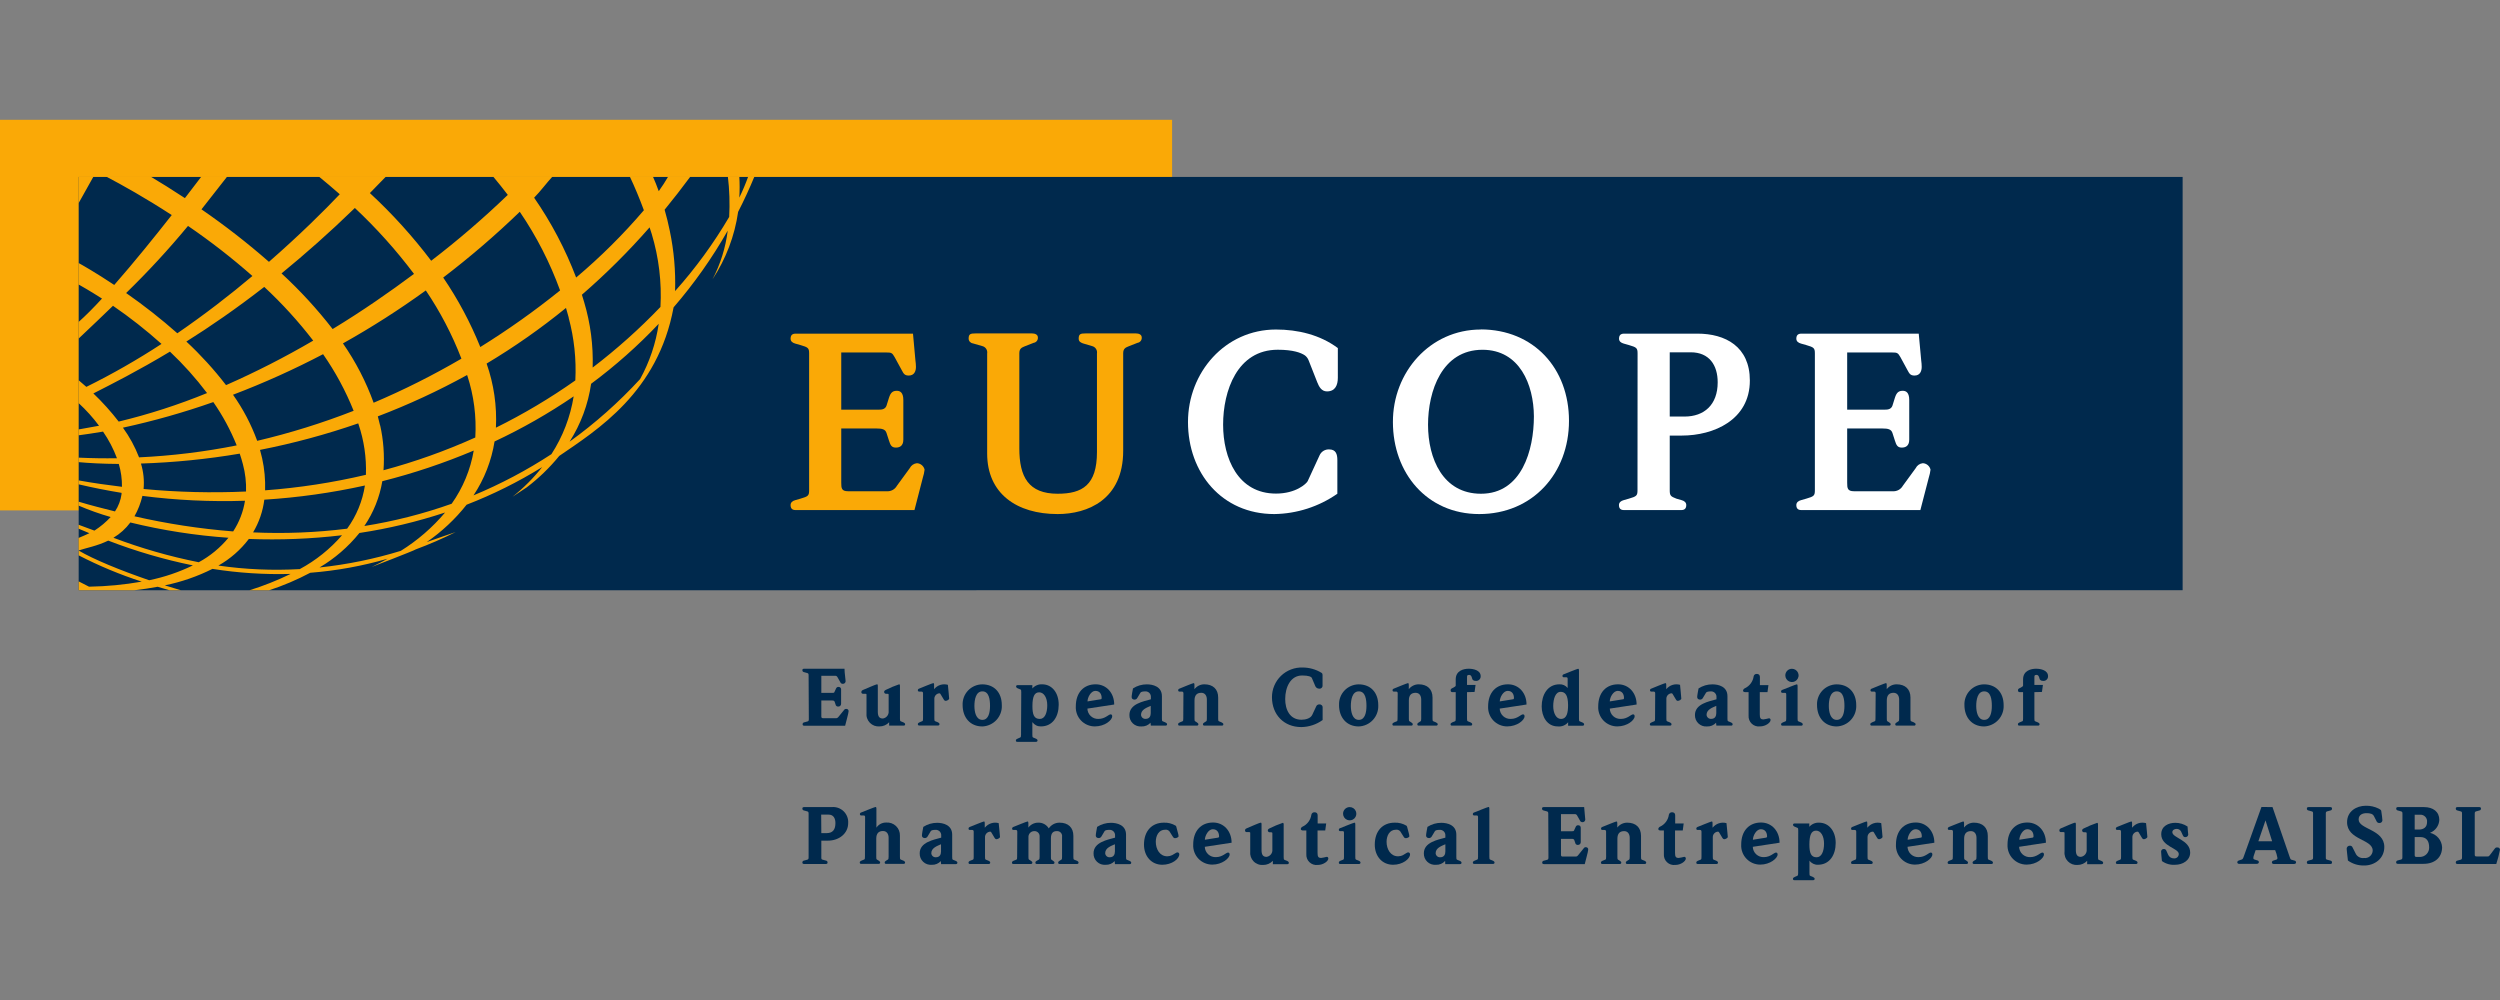 <svg width="200" height="80" viewBox="0 0 200 80" fill="none" xmlns="http://www.w3.org/2000/svg">
<rect x="0" y="0" width="200" height="80" fill="#808080" stroke="none"/>
<g clip-path="url(#clip0_3160_16055)">
<path d="M93.769 9.585H0V40.831H93.769V9.585Z" fill="#FAA906"/>
<path d="M6.294 47.22L174.611 47.217V14.155H6.294V47.22Z" fill="#00294D"/>
<path d="M64.688 54.036C64.688 53.923 64.674 53.87 64.585 53.846L64.312 53.769C64.276 53.763 64.243 53.744 64.221 53.715C64.198 53.687 64.187 53.651 64.19 53.614C64.19 53.537 64.234 53.498 64.329 53.498H67.561C67.561 53.834 67.65 54.356 67.65 54.498C67.649 54.527 67.643 54.555 67.631 54.581C67.619 54.606 67.603 54.63 67.582 54.649C67.561 54.668 67.537 54.683 67.51 54.693C67.484 54.703 67.456 54.707 67.427 54.706C67.383 54.709 67.34 54.697 67.303 54.673C67.266 54.649 67.238 54.614 67.223 54.573L66.988 54.157C66.97 54.126 66.942 54.1 66.91 54.083C66.877 54.066 66.841 54.059 66.804 54.062H65.706V55.43H66.567C66.677 55.43 66.727 55.43 66.751 55.371L66.887 55.074C66.903 55.034 66.933 55 66.97 54.978C67.008 54.956 67.052 54.947 67.095 54.953C67.121 54.952 67.147 54.957 67.171 54.967C67.195 54.977 67.216 54.992 67.234 55.01C67.252 55.029 67.267 55.051 67.276 55.075C67.285 55.099 67.289 55.125 67.288 55.151V56.297C67.29 56.327 67.285 56.357 67.274 56.385C67.264 56.413 67.248 56.438 67.227 56.46C67.206 56.481 67.181 56.498 67.153 56.51C67.125 56.521 67.095 56.526 67.065 56.525C67.026 56.529 66.986 56.522 66.951 56.504C66.916 56.486 66.886 56.459 66.867 56.424L66.772 56.142C66.751 56.077 66.694 56.039 66.573 56.039H65.706V57.318C65.706 57.427 65.757 57.457 65.855 57.457H66.849C66.967 57.457 67 57.457 67.145 57.267L67.549 56.769C67.57 56.746 67.596 56.73 67.625 56.72C67.654 56.71 67.685 56.707 67.715 56.712C67.739 56.712 67.763 56.717 67.785 56.727C67.808 56.736 67.827 56.751 67.844 56.769C67.86 56.787 67.872 56.808 67.88 56.831C67.887 56.854 67.89 56.878 67.887 56.902C67.887 57.05 67.671 57.792 67.611 58.059H64.347C64.252 58.059 64.208 58.021 64.208 57.944C64.205 57.907 64.216 57.871 64.239 57.843C64.261 57.814 64.293 57.795 64.329 57.789L64.602 57.715C64.691 57.688 64.706 57.638 64.706 57.522L64.688 54.036Z" fill="#00294D"/>
<path d="M69.32 55.579C69.32 55.513 69.297 55.502 69.237 55.502H69.042C69.025 55.503 69.007 55.501 68.991 55.496C68.975 55.491 68.96 55.482 68.948 55.47C68.935 55.459 68.925 55.445 68.918 55.429C68.911 55.414 68.908 55.397 68.908 55.38C68.908 55.291 68.938 55.237 69.047 55.193C69.303 55.086 70.08 54.745 70.151 54.745C70.223 54.745 70.225 54.786 70.225 54.855V56.932C70.225 57.309 70.341 57.481 70.629 57.481C70.768 57.461 70.894 57.388 70.98 57.277C71.066 57.167 71.106 57.027 71.092 56.887V55.579C71.092 55.519 71.053 55.502 70.997 55.502H70.875C70.838 55.501 70.801 55.486 70.774 55.459C70.747 55.433 70.731 55.397 70.73 55.359C70.73 55.291 70.763 55.243 70.858 55.193C71.204 55.019 71.562 54.869 71.929 54.745C71.973 54.745 71.997 54.786 71.997 54.855V57.475C71.997 57.608 71.997 57.68 72.068 57.706L72.252 57.781C72.362 57.828 72.412 57.878 72.412 57.935C72.412 57.991 72.386 58.05 72.297 58.05H71.131V57.781C71.034 57.886 70.916 57.97 70.784 58.027C70.653 58.084 70.511 58.114 70.368 58.113C70.225 58.125 70.082 58.105 69.947 58.056C69.813 58.006 69.692 57.927 69.591 57.824C69.491 57.722 69.415 57.599 69.368 57.463C69.321 57.328 69.305 57.184 69.32 57.042V55.579Z" fill="#00294D"/>
<path d="M73.843 55.463C73.843 55.371 73.798 55.327 73.715 55.327H73.534C73.52 55.328 73.505 55.326 73.492 55.321C73.478 55.316 73.466 55.308 73.456 55.298C73.445 55.288 73.438 55.276 73.433 55.262C73.428 55.248 73.426 55.234 73.427 55.22C73.427 55.193 73.435 55.167 73.45 55.146C73.464 55.124 73.486 55.107 73.51 55.098C73.65 55.039 74.599 54.65 74.659 54.65C74.718 54.65 74.727 54.7 74.727 54.772V55.136C74.856 54.975 75.029 54.856 75.226 54.793C75.422 54.731 75.633 54.729 75.831 54.786C75.864 55.148 75.932 55.789 75.932 55.884C75.932 55.979 75.742 56.068 75.665 56.068C75.588 56.068 75.552 56.045 75.493 55.947L75.243 55.531C75.22 55.487 75.193 55.463 75.154 55.463C75.048 55.47 74.948 55.516 74.873 55.592C74.798 55.668 74.753 55.769 74.748 55.875V57.466C74.748 57.599 74.748 57.671 74.816 57.697L75.003 57.772C75.11 57.819 75.16 57.87 75.16 57.926C75.16 57.982 75.136 58.042 75.044 58.042H73.543C73.454 58.042 73.427 57.997 73.427 57.926C73.427 57.855 73.493 57.813 73.588 57.772L73.772 57.697C73.843 57.671 73.843 57.599 73.843 57.466V55.463Z" fill="#00294D"/>
<path fill-rule="evenodd" clip-rule="evenodd" d="M78.591 57.59C79.095 57.59 79.202 56.976 79.202 56.472C79.202 55.967 79.125 55.309 78.591 55.309C78.056 55.309 77.953 56 77.953 56.472C77.953 56.944 78.074 57.59 78.591 57.59ZM77.009 56.404C77 56.191 77.034 55.979 77.108 55.779C77.183 55.58 77.296 55.398 77.443 55.243C77.589 55.089 77.765 54.965 77.96 54.88C78.156 54.795 78.366 54.75 78.579 54.748C79.534 54.748 80.145 55.401 80.145 56.413C80.157 56.628 80.125 56.843 80.052 57.046C79.978 57.248 79.866 57.435 79.72 57.593C79.574 57.752 79.398 57.88 79.202 57.969C79.006 58.059 78.794 58.109 78.579 58.116C77.62 58.113 77.009 57.407 77.009 56.401V56.404Z" fill="#00294D"/>
<path fill-rule="evenodd" clip-rule="evenodd" d="M83.136 55.386C82.76 55.386 82.594 55.718 82.594 56.49C82.594 57.181 82.727 57.514 83.187 57.514C83.582 57.514 83.78 57.042 83.78 56.422C83.78 55.801 83.504 55.386 83.136 55.386ZM81.7 55.386C81.7 55.252 81.7 55.181 81.632 55.154L81.439 55.077C81.344 55.039 81.288 54.982 81.288 54.926C81.288 54.87 81.312 54.81 81.401 54.81H82.588V55.077C82.685 54.966 82.806 54.878 82.942 54.821C83.079 54.763 83.226 54.737 83.374 54.745C84.151 54.745 84.697 55.41 84.697 56.371C84.697 57.333 84.214 58.113 83.27 58.113C83.14 58.117 83.011 58.089 82.894 58.031C82.778 57.973 82.678 57.887 82.602 57.781H82.588V58.775C82.588 58.908 82.588 58.977 82.659 59.003L82.843 59.08C82.953 59.125 83.003 59.175 83.003 59.232C83.003 59.288 82.976 59.347 82.887 59.347H81.383C81.294 59.347 81.27 59.303 81.27 59.232C81.27 59.16 81.326 59.125 81.43 59.08L81.608 59.003C81.677 58.971 81.683 58.908 81.683 58.775L81.7 55.386Z" fill="#00294D"/>
<path fill-rule="evenodd" clip-rule="evenodd" d="M88.062 55.941C88.116 55.941 88.133 55.89 88.133 55.846C88.133 55.525 87.979 55.27 87.629 55.27C87.279 55.27 87.006 55.781 87 56.113L88.062 55.941ZM86.991 56.688C86.994 56.801 87.02 56.913 87.066 57.016C87.113 57.119 87.18 57.211 87.263 57.288C87.346 57.365 87.443 57.425 87.549 57.463C87.656 57.502 87.768 57.519 87.881 57.513C88.409 57.513 88.686 57.148 88.849 57.148C88.947 57.148 88.976 57.22 88.976 57.303C88.976 57.614 88.383 58.113 87.588 58.113C87.38 58.114 87.175 58.072 86.984 57.99C86.793 57.908 86.621 57.789 86.479 57.638C86.336 57.487 86.226 57.309 86.155 57.114C86.084 56.919 86.053 56.712 86.065 56.505C86.065 55.398 86.709 54.745 87.653 54.745C88.513 54.745 89.136 55.436 89.136 56.362L86.991 56.688Z" fill="#00294D"/>
<path fill-rule="evenodd" clip-rule="evenodd" d="M92.059 56.469C91.742 56.608 91.282 56.766 91.282 57.184C91.284 57.23 91.295 57.274 91.315 57.315C91.335 57.356 91.362 57.393 91.396 57.423C91.43 57.454 91.47 57.477 91.513 57.492C91.556 57.507 91.601 57.513 91.647 57.51C91.97 57.51 92.059 57.273 92.059 57.045V56.469ZM92.041 57.819C91.95 57.918 91.838 57.996 91.714 58.047C91.589 58.099 91.455 58.122 91.32 58.116C91.195 58.127 91.069 58.111 90.95 58.069C90.831 58.028 90.722 57.962 90.63 57.875C90.539 57.788 90.467 57.683 90.419 57.567C90.371 57.45 90.349 57.325 90.353 57.199C90.353 56.309 91.466 56.116 92.071 55.944V55.778C92.077 55.714 92.068 55.65 92.046 55.59C92.024 55.53 91.989 55.476 91.943 55.431C91.897 55.386 91.842 55.353 91.782 55.332C91.721 55.311 91.657 55.304 91.594 55.312C91.454 55.312 91.282 55.338 91.237 55.413L90.988 55.828C90.968 55.869 90.938 55.904 90.9 55.929C90.861 55.954 90.817 55.968 90.772 55.97C90.632 55.97 90.531 55.899 90.531 55.766C90.531 55.632 90.599 55.279 90.638 55.074C90.968 54.859 91.354 54.746 91.748 54.748C92.22 54.748 92.953 54.914 92.953 55.694V57.475C92.953 57.608 92.953 57.68 93.021 57.706L93.208 57.781C93.314 57.828 93.365 57.878 93.365 57.935C93.365 57.991 93.341 58.05 93.252 58.05H92.065L92.041 57.819Z" fill="#00294D"/>
<path d="M94.674 55.463C94.674 55.371 94.629 55.327 94.546 55.327H94.362C94.347 55.328 94.333 55.327 94.319 55.322C94.305 55.318 94.293 55.31 94.282 55.3C94.272 55.289 94.264 55.277 94.259 55.263C94.255 55.249 94.253 55.234 94.255 55.22C94.254 55.193 94.262 55.167 94.277 55.145C94.292 55.123 94.313 55.107 94.338 55.098C94.478 55.039 95.427 54.65 95.484 54.65C95.54 54.65 95.555 54.7 95.555 54.772V55.136C95.648 55.015 95.768 54.916 95.905 54.848C96.043 54.78 96.194 54.745 96.347 54.745C97.042 54.745 97.454 55.137 97.454 55.801V57.475C97.454 57.608 97.454 57.68 97.525 57.706L97.709 57.781C97.804 57.822 97.869 57.878 97.869 57.935C97.869 57.991 97.843 58.05 97.754 58.05H96.353C96.264 58.05 96.237 58.006 96.237 57.935C96.237 57.864 96.294 57.834 96.371 57.781L96.493 57.706C96.543 57.674 96.549 57.608 96.549 57.475V55.962C96.549 55.665 96.404 55.424 96.104 55.424C95.739 55.424 95.561 55.629 95.561 56.036V57.475C95.561 57.608 95.561 57.674 95.62 57.706L95.739 57.781C95.816 57.834 95.872 57.878 95.872 57.935C95.872 57.991 95.849 58.05 95.76 58.05H94.362C94.273 58.05 94.249 58.006 94.249 57.935C94.249 57.864 94.312 57.822 94.406 57.781L94.594 57.706C94.662 57.68 94.662 57.608 94.662 57.475L94.674 55.463Z" fill="#00294D"/>
<path d="M105.282 56.543C105.298 56.486 105.334 56.436 105.382 56.401C105.431 56.366 105.489 56.348 105.549 56.35C105.585 56.347 105.621 56.352 105.655 56.364C105.689 56.377 105.719 56.397 105.745 56.422C105.77 56.449 105.789 56.48 105.8 56.514C105.811 56.548 105.815 56.585 105.81 56.62V57.602C105.313 57.961 104.717 58.158 104.104 58.166C102.706 58.166 101.757 57.163 101.757 55.775C101.757 55.456 101.82 55.141 101.945 54.847C102.069 54.554 102.251 54.289 102.48 54.067C102.709 53.846 102.98 53.672 103.278 53.558C103.575 53.444 103.892 53.39 104.211 53.401C104.741 53.401 105.262 53.547 105.715 53.822C105.804 53.873 105.804 53.95 105.804 54.071V54.831C105.808 54.867 105.803 54.904 105.79 54.938C105.778 54.972 105.757 55.003 105.731 55.028C105.705 55.053 105.673 55.072 105.639 55.083C105.604 55.094 105.567 55.097 105.531 55.092C105.46 55.092 105.39 55.07 105.333 55.028C105.275 54.985 105.232 54.926 105.211 54.858L104.95 54.243C104.905 54.134 104.677 54.039 104.172 54.039C103.229 54.039 102.816 54.997 102.816 55.926C102.816 56.757 103.178 57.579 104.116 57.579C104.466 57.579 104.849 57.463 104.976 57.196L105.282 56.543Z" fill="#00294D"/>
<path fill-rule="evenodd" clip-rule="evenodd" d="M108.706 57.59C109.208 57.59 109.317 56.976 109.317 56.472C109.317 55.967 109.24 55.309 108.706 55.309C108.172 55.309 108.068 56 108.068 56.472C108.068 56.944 108.19 57.59 108.706 57.59ZM107.125 56.404C107.115 56.191 107.148 55.978 107.223 55.779C107.297 55.579 107.411 55.397 107.558 55.242C107.704 55.088 107.88 54.964 108.076 54.879C108.271 54.794 108.481 54.75 108.694 54.748C109.65 54.748 110.261 55.401 110.261 56.413C110.272 56.628 110.24 56.843 110.167 57.046C110.094 57.248 109.981 57.435 109.836 57.593C109.69 57.752 109.514 57.88 109.318 57.969C109.122 58.059 108.91 58.109 108.694 58.116C107.736 58.113 107.122 57.407 107.122 56.401L107.125 56.404Z" fill="#00294D"/>
<path d="M111.816 55.463C111.816 55.371 111.772 55.327 111.688 55.327H111.51C111.496 55.328 111.481 55.327 111.467 55.322C111.453 55.318 111.441 55.31 111.431 55.3C111.42 55.289 111.412 55.277 111.408 55.263C111.403 55.249 111.402 55.234 111.404 55.22C111.403 55.193 111.41 55.167 111.425 55.145C111.44 55.123 111.462 55.107 111.487 55.098C111.626 55.039 112.576 54.65 112.632 54.65C112.688 54.65 112.703 54.7 112.703 54.772V55.136C112.796 55.015 112.915 54.916 113.052 54.849C113.189 54.781 113.34 54.745 113.493 54.745C114.19 54.745 114.602 55.137 114.602 55.801V57.475C114.602 57.608 114.602 57.68 114.674 57.706L114.858 57.781C114.953 57.822 115.018 57.878 115.018 57.935C115.018 57.991 114.991 58.05 114.902 58.05H113.499C113.41 58.05 113.386 58.006 113.386 57.935C113.386 57.864 113.442 57.834 113.519 57.781L113.641 57.706C113.691 57.674 113.697 57.608 113.697 57.475V55.962C113.697 55.665 113.552 55.424 113.252 55.424C112.887 55.424 112.709 55.629 112.709 56.036V57.475C112.709 57.608 112.709 57.674 112.766 57.706L112.887 57.781C112.964 57.834 113.021 57.878 113.021 57.935C113.021 57.991 112.997 58.05 112.908 58.05H111.504C111.415 58.05 111.392 58.006 111.392 57.935C111.392 57.864 111.454 57.822 111.549 57.781L111.736 57.706C111.804 57.68 111.804 57.608 111.804 57.475L111.816 55.463Z" fill="#00294D"/>
<path d="M117.362 55.371V57.475C117.362 57.608 117.362 57.679 117.433 57.706L117.617 57.78C117.727 57.828 117.777 57.878 117.777 57.935C117.777 57.991 117.751 58.05 117.662 58.05H116.157C116.068 58.05 116.044 58.006 116.044 57.935C116.044 57.864 116.107 57.822 116.202 57.78L116.389 57.706C116.457 57.679 116.457 57.608 116.457 57.475V55.371H116.196C116.119 55.371 116.05 55.341 116.05 55.237C116.046 55.205 116.052 55.171 116.068 55.142C116.084 55.113 116.109 55.09 116.139 55.077L116.362 54.953C116.427 54.911 116.457 54.893 116.457 54.837V54.35C116.457 53.641 117.107 53.498 117.496 53.498C117.884 53.498 118.454 53.626 118.454 54.092C118.457 54.142 118.449 54.192 118.432 54.239C118.414 54.286 118.387 54.329 118.353 54.365C118.318 54.401 118.276 54.429 118.229 54.448C118.183 54.467 118.133 54.476 118.083 54.475C117.849 54.475 117.786 54.368 117.766 54.264C117.721 54.11 117.688 53.991 117.522 53.991C117.356 53.991 117.362 54.092 117.362 54.202V54.795H118.044L117.967 55.356L117.362 55.371Z" fill="#00294D"/>
<path fill-rule="evenodd" clip-rule="evenodd" d="M121.047 55.941C121.098 55.941 121.116 55.89 121.116 55.846C121.116 55.525 120.964 55.27 120.614 55.27C120.264 55.27 119.988 55.781 119.982 56.113L121.047 55.941ZM119.976 56.688C119.979 56.801 120.005 56.913 120.052 57.016C120.098 57.119 120.165 57.211 120.248 57.288C120.331 57.365 120.428 57.425 120.534 57.463C120.641 57.502 120.754 57.519 120.866 57.513C121.398 57.513 121.671 57.148 121.837 57.148C121.932 57.148 121.964 57.22 121.964 57.303C121.964 57.614 121.371 58.113 120.576 58.113C120.368 58.114 120.163 58.072 119.972 57.99C119.781 57.908 119.609 57.789 119.466 57.638C119.323 57.487 119.212 57.309 119.141 57.114C119.07 56.919 119.039 56.712 119.05 56.505C119.05 55.398 119.694 54.745 120.638 54.745C121.499 54.745 122.122 55.436 122.122 56.362L119.976 56.688Z" fill="#00294D"/>
<path fill-rule="evenodd" clip-rule="evenodd" d="M124.872 57.514C125.356 57.514 125.445 56.997 125.445 56.416C125.445 55.623 125.223 55.347 124.852 55.347C124.43 55.347 124.258 55.923 124.258 56.49C124.258 57.057 124.501 57.514 124.872 57.514ZM125.451 57.781C125.35 57.901 125.222 57.994 125.076 58.052C124.931 58.11 124.773 58.131 124.617 58.113C123.774 58.113 123.335 57.342 123.335 56.511C123.335 55.591 123.801 54.745 124.757 54.745C124.882 54.738 125.007 54.762 125.121 54.813C125.235 54.865 125.335 54.943 125.412 55.042V54.315C125.412 54.226 125.386 54.181 125.303 54.181H125.104C125.089 54.183 125.074 54.181 125.061 54.176C125.047 54.171 125.034 54.163 125.024 54.152C125.014 54.142 125.006 54.129 125.001 54.115C124.997 54.101 124.995 54.086 124.997 54.071C124.996 54.045 125.004 54.019 125.019 53.997C125.034 53.975 125.055 53.959 125.08 53.95C125.22 53.893 126.19 53.502 126.246 53.502C126.303 53.502 126.318 53.555 126.318 53.623V57.481C126.318 57.614 126.318 57.686 126.386 57.712L126.57 57.787C126.68 57.834 126.73 57.885 126.73 57.941C126.73 57.997 126.703 58.057 126.614 58.057H125.448L125.451 57.781Z" fill="#00294D"/>
<path fill-rule="evenodd" clip-rule="evenodd" d="M129.852 55.941C129.902 55.941 129.92 55.89 129.92 55.846C129.92 55.525 129.769 55.27 129.418 55.27C129.068 55.27 128.783 55.781 128.783 56.113L129.852 55.941ZM128.783 56.688C128.786 56.802 128.811 56.913 128.858 57.016C128.904 57.12 128.971 57.212 129.054 57.289C129.137 57.366 129.235 57.426 129.341 57.464C129.447 57.503 129.561 57.519 129.674 57.513C130.205 57.513 130.478 57.148 130.644 57.148C130.739 57.148 130.771 57.22 130.771 57.303C130.771 57.614 130.178 58.113 129.383 58.113C129.175 58.114 128.97 58.072 128.779 57.99C128.588 57.908 128.416 57.789 128.273 57.638C128.13 57.487 128.019 57.309 127.948 57.114C127.877 56.919 127.846 56.712 127.858 56.505C127.858 55.398 128.501 54.745 129.445 54.745C130.306 54.745 130.929 55.436 130.929 56.362L128.783 56.688Z" fill="#00294D"/>
<path d="M132.415 55.463C132.415 55.371 132.371 55.327 132.288 55.327H132.107C132.092 55.328 132.078 55.326 132.064 55.321C132.051 55.316 132.038 55.308 132.028 55.298C132.018 55.288 132.01 55.276 132.005 55.262C132 55.248 131.999 55.234 132 55.22C131.999 55.193 132.007 55.167 132.022 55.145C132.037 55.123 132.058 55.107 132.083 55.098C132.223 55.039 133.172 54.65 133.229 54.65C133.285 54.65 133.3 54.7 133.3 54.772V55.136C133.428 54.975 133.602 54.856 133.798 54.793C133.995 54.731 134.206 54.729 134.404 54.786C134.436 55.148 134.504 55.789 134.504 55.884C134.504 55.979 134.315 56.068 134.237 56.068C134.16 56.068 134.122 56.045 134.065 55.947L133.816 55.531C133.792 55.487 133.766 55.463 133.727 55.463C133.617 55.467 133.513 55.513 133.435 55.592C133.357 55.67 133.312 55.774 133.309 55.884V57.475C133.309 57.608 133.309 57.68 133.377 57.706L133.564 57.781C133.671 57.828 133.721 57.878 133.721 57.935C133.721 57.991 133.697 58.05 133.605 58.05H132.104C132.015 58.05 131.988 58.006 131.988 57.935C131.988 57.864 132.053 57.822 132.148 57.781L132.332 57.706C132.404 57.68 132.404 57.608 132.404 57.475L132.415 55.463Z" fill="#00294D"/>
<path fill-rule="evenodd" clip-rule="evenodd" d="M137.303 56.469C136.985 56.608 136.525 56.766 136.525 57.184C136.528 57.23 136.539 57.274 136.558 57.315C136.578 57.356 136.606 57.393 136.64 57.423C136.674 57.454 136.713 57.477 136.756 57.492C136.799 57.507 136.845 57.513 136.89 57.51C137.214 57.51 137.303 57.273 137.303 57.045V56.469ZM137.285 57.819C137.194 57.918 137.083 57.996 136.959 58.047C136.835 58.099 136.701 58.122 136.567 58.116C136.441 58.127 136.314 58.112 136.195 58.071C136.076 58.029 135.967 57.963 135.875 57.876C135.783 57.79 135.711 57.684 135.663 57.568C135.615 57.451 135.592 57.325 135.596 57.199C135.596 56.309 136.712 56.116 137.318 55.944V55.778C137.323 55.714 137.315 55.65 137.293 55.59C137.27 55.53 137.235 55.476 137.189 55.431C137.144 55.386 137.089 55.353 137.028 55.332C136.968 55.311 136.903 55.304 136.84 55.312C136.7 55.312 136.528 55.338 136.484 55.413L136.234 55.828C136.215 55.869 136.184 55.904 136.146 55.929C136.108 55.954 136.063 55.968 136.018 55.97C135.878 55.97 135.775 55.899 135.775 55.766C135.775 55.632 135.846 55.279 135.884 55.074C136.214 54.859 136.6 54.745 136.994 54.748C137.466 54.748 138.196 54.914 138.196 55.694V57.475C138.196 57.608 138.196 57.68 138.267 57.706L138.451 57.781C138.561 57.828 138.611 57.878 138.611 57.935C138.611 57.991 138.588 58.05 138.496 58.05H137.309L137.285 57.819Z" fill="#00294D"/>
<path d="M140.783 55.371V57.137C140.783 57.457 140.843 57.552 141.08 57.552C141.228 57.531 141.375 57.501 141.519 57.463C141.537 57.462 141.554 57.466 141.57 57.472C141.586 57.479 141.601 57.489 141.613 57.502C141.625 57.514 141.634 57.529 141.64 57.545C141.646 57.562 141.648 57.579 141.647 57.596C141.647 57.816 141.246 58.113 140.798 58.113C140.679 58.128 140.558 58.116 140.444 58.078C140.329 58.041 140.225 57.978 140.138 57.895C140.051 57.812 139.983 57.711 139.94 57.599C139.896 57.487 139.878 57.366 139.887 57.246V55.371H139.626C139.519 55.371 139.442 55.327 139.442 55.252C139.447 55.209 139.464 55.169 139.491 55.135C139.518 55.101 139.553 55.075 139.593 55.059C139.779 54.971 139.939 54.839 140.061 54.674C140.183 54.509 140.262 54.316 140.291 54.113C140.3 54.053 140.331 53.999 140.379 53.962C140.426 53.925 140.486 53.908 140.546 53.914C140.659 53.914 140.792 53.959 140.792 54.178V54.81H141.475L141.398 55.371H140.783Z" fill="#00294D"/>
<path fill-rule="evenodd" clip-rule="evenodd" d="M143.353 53.502C143.458 53.501 143.561 53.532 143.649 53.59C143.737 53.648 143.805 53.73 143.846 53.828C143.887 53.925 143.898 54.031 143.877 54.135C143.857 54.238 143.807 54.333 143.733 54.407C143.659 54.482 143.564 54.533 143.461 54.554C143.358 54.574 143.251 54.564 143.153 54.524C143.056 54.484 142.973 54.416 142.915 54.328C142.856 54.241 142.825 54.138 142.825 54.033C142.825 53.963 142.838 53.894 142.864 53.83C142.891 53.765 142.929 53.707 142.979 53.657C143.028 53.608 143.086 53.569 143.15 53.542C143.215 53.516 143.283 53.502 143.353 53.502ZM142.899 55.561C142.899 55.472 142.875 55.428 142.792 55.428H142.593C142.579 55.429 142.564 55.427 142.55 55.422C142.536 55.417 142.524 55.409 142.514 55.398C142.503 55.388 142.496 55.375 142.491 55.361C142.486 55.347 142.485 55.332 142.487 55.318C142.486 55.291 142.493 55.265 142.508 55.243C142.523 55.221 142.545 55.205 142.57 55.196C142.709 55.14 143.68 54.748 143.736 54.748C143.792 54.748 143.807 54.801 143.807 54.87V57.478C143.807 57.611 143.807 57.683 143.875 57.709L144.059 57.784C144.169 57.831 144.22 57.882 144.22 57.938C144.22 57.994 144.193 58.054 144.104 58.054H142.599C142.513 58.054 142.487 58.009 142.487 57.938C142.487 57.867 142.549 57.825 142.647 57.784L142.831 57.709C142.899 57.683 142.899 57.611 142.899 57.478V55.561Z" fill="#00294D"/>
<path fill-rule="evenodd" clip-rule="evenodd" d="M146.941 57.59C147.445 57.59 147.555 56.976 147.555 56.472C147.555 55.967 147.478 55.309 146.941 55.309C146.404 55.309 146.306 56 146.306 56.472C146.306 56.944 146.427 57.59 146.941 57.59ZM145.362 56.404C145.352 56.191 145.386 55.979 145.46 55.779C145.534 55.58 145.648 55.398 145.794 55.243C145.94 55.089 146.116 54.965 146.311 54.88C146.506 54.795 146.716 54.75 146.929 54.748C147.884 54.748 148.499 55.401 148.499 56.413C148.509 56.628 148.477 56.843 148.404 57.046C148.33 57.249 148.217 57.435 148.071 57.593C147.925 57.752 147.749 57.88 147.552 57.969C147.356 58.059 147.144 58.109 146.929 58.116C145.973 58.113 145.362 57.407 145.362 56.401V56.404Z" fill="#00294D"/>
<path d="M150.053 55.463C150.053 55.371 150.009 55.327 149.926 55.327H149.748C149.733 55.328 149.718 55.327 149.704 55.322C149.69 55.318 149.678 55.31 149.667 55.3C149.657 55.289 149.649 55.277 149.643 55.263C149.638 55.249 149.637 55.234 149.638 55.22C149.638 55.193 149.645 55.167 149.66 55.146C149.675 55.124 149.696 55.107 149.721 55.098C149.864 55.039 150.81 54.65 150.869 54.65C150.929 54.65 150.938 54.7 150.938 54.772V55.136C151.03 55.015 151.15 54.916 151.286 54.848C151.423 54.78 151.574 54.745 151.727 54.745C152.421 54.745 152.837 55.137 152.837 55.801V57.475C152.837 57.608 152.837 57.68 152.905 57.706L153.092 57.781C153.187 57.822 153.249 57.878 153.249 57.935C153.249 57.991 153.226 58.05 153.137 58.05H151.733C151.644 58.05 151.62 58.006 151.62 57.935C151.62 57.864 151.677 57.834 151.754 57.781L151.872 57.706C151.926 57.674 151.932 57.608 151.932 57.475V55.962C151.932 55.665 151.783 55.424 151.484 55.424C151.122 55.424 150.944 55.629 150.944 56.036V57.475C150.944 57.608 150.944 57.674 151 57.706L151.122 57.781C151.199 57.834 151.255 57.878 151.255 57.935C151.255 57.991 151.231 58.05 151.139 58.05H149.739C149.65 58.05 149.623 58.006 149.623 57.935C149.623 57.864 149.688 57.822 149.783 57.781L149.967 57.706C150.039 57.68 150.039 57.608 150.039 57.475L150.053 55.463Z" fill="#00294D"/>
<path fill-rule="evenodd" clip-rule="evenodd" d="M158.736 57.59C159.24 57.59 159.347 56.976 159.347 56.472C159.347 55.967 159.27 55.309 158.736 55.309C158.202 55.309 158.098 56 158.098 56.472C158.098 56.944 158.22 57.59 158.736 57.59ZM157.154 56.404C157.145 56.191 157.178 55.978 157.253 55.779C157.327 55.579 157.441 55.397 157.587 55.242C157.734 55.088 157.91 54.964 158.105 54.879C158.301 54.794 158.511 54.75 158.724 54.748C159.68 54.748 160.291 55.401 160.291 56.413C160.302 56.628 160.27 56.843 160.197 57.046C160.124 57.248 160.011 57.435 159.865 57.593C159.719 57.752 159.543 57.88 159.347 57.969C159.151 58.059 158.939 58.109 158.724 58.116C157.766 58.113 157.154 57.407 157.154 56.401V56.404Z" fill="#00294D"/>
<path d="M162.751 55.371V57.475C162.751 57.608 162.751 57.679 162.822 57.706L163.006 57.78C163.116 57.828 163.166 57.878 163.166 57.935C163.166 57.991 163.139 58.05 163.05 58.05H161.546C161.457 58.05 161.433 58.006 161.433 57.935C161.433 57.864 161.496 57.822 161.59 57.78L161.777 57.706C161.846 57.679 161.846 57.608 161.846 57.475V55.371H161.585C161.51 55.371 161.439 55.341 161.439 55.237C161.434 55.205 161.441 55.171 161.457 55.142C161.473 55.113 161.498 55.09 161.528 55.077L161.751 54.953C161.816 54.911 161.846 54.893 161.846 54.837V54.35C161.846 53.641 162.496 53.498 162.884 53.498C163.273 53.498 163.843 53.626 163.843 54.092C163.846 54.142 163.838 54.192 163.821 54.239C163.803 54.286 163.776 54.329 163.741 54.365C163.706 54.401 163.664 54.429 163.618 54.448C163.572 54.467 163.522 54.476 163.472 54.475C163.237 54.475 163.175 54.368 163.154 54.264C163.11 54.11 163.077 53.991 162.911 53.991C162.745 53.991 162.751 54.092 162.751 54.202V54.795H163.433L163.356 55.356L162.751 55.371Z" fill="#00294D"/>
<path fill-rule="evenodd" clip-rule="evenodd" d="M65.706 66.65H66.133C66.632 66.65 66.834 66.353 66.834 65.846C66.834 65.501 66.7 65.169 66.288 65.169H65.694L65.706 66.65ZM64.688 65.104C64.688 64.988 64.674 64.938 64.585 64.911L64.312 64.837C64.276 64.831 64.243 64.812 64.221 64.783C64.198 64.755 64.187 64.719 64.19 64.683C64.19 64.605 64.234 64.567 64.329 64.567H66.534C66.708 64.55 66.884 64.571 67.049 64.629C67.214 64.687 67.364 64.78 67.49 64.901C67.615 65.023 67.713 65.171 67.776 65.334C67.839 65.496 67.866 65.671 67.855 65.846C67.855 66.677 67.128 67.252 66.234 67.252H65.706V68.582C65.706 68.697 65.706 68.748 65.81 68.775L66.083 68.849C66.119 68.855 66.151 68.874 66.174 68.902C66.197 68.931 66.207 68.967 66.205 69.003C66.205 69.08 66.16 69.119 66.062 69.119H64.329C64.234 69.119 64.19 69.08 64.19 69.003C64.187 68.967 64.198 68.931 64.221 68.902C64.243 68.874 64.276 68.855 64.312 68.849L64.585 68.775C64.674 68.748 64.688 68.697 64.688 68.582V65.104Z" fill="#00294D"/>
<path d="M69.208 65.371C69.208 65.282 69.181 65.238 69.098 65.238H68.902C68.887 65.239 68.872 65.237 68.859 65.232C68.844 65.227 68.832 65.219 68.821 65.209C68.811 65.198 68.803 65.185 68.798 65.171C68.793 65.157 68.791 65.143 68.792 65.128C68.791 65.101 68.799 65.075 68.814 65.053C68.829 65.031 68.85 65.015 68.875 65.006C69.015 64.95 69.985 64.558 70.041 64.558C70.098 64.558 70.113 64.609 70.113 64.68V66.214C70.197 66.086 70.311 65.982 70.446 65.91C70.581 65.839 70.732 65.802 70.884 65.804C71.029 65.791 71.174 65.809 71.311 65.857C71.448 65.904 71.574 65.981 71.679 66.081C71.784 66.181 71.867 66.302 71.921 66.437C71.975 66.571 72 66.716 71.994 66.861V68.534C71.994 68.668 71.994 68.739 72.062 68.766L72.246 68.84C72.344 68.879 72.406 68.938 72.406 68.994C72.406 69.051 72.383 69.11 72.291 69.11H70.89C70.801 69.11 70.775 69.066 70.775 68.994C70.775 68.923 70.834 68.893 70.908 68.84L71.03 68.766C71.08 68.733 71.089 68.668 71.089 68.534V67.018C71.089 66.721 70.941 66.481 70.641 66.481C70.279 66.481 70.101 66.686 70.101 67.095V68.534C70.101 68.668 70.101 68.733 70.157 68.766L70.279 68.84C70.356 68.893 70.412 68.938 70.412 68.994C70.412 69.051 70.386 69.11 70.297 69.11H68.896C68.807 69.11 68.78 69.066 68.78 68.994C68.78 68.923 68.846 68.879 68.941 68.84L69.125 68.766C69.196 68.739 69.196 68.668 69.196 68.534L69.208 65.371Z" fill="#00294D"/>
<path fill-rule="evenodd" clip-rule="evenodd" d="M75.282 67.54C74.964 67.68 74.504 67.837 74.504 68.255C74.506 68.301 74.517 68.345 74.537 68.386C74.556 68.427 74.583 68.464 74.617 68.495C74.651 68.525 74.69 68.548 74.733 68.563C74.776 68.578 74.821 68.585 74.867 68.582C75.193 68.582 75.282 68.344 75.282 68.116V67.54ZM75.264 68.887C75.173 68.986 75.062 69.064 74.938 69.115C74.814 69.166 74.68 69.19 74.546 69.184C74.42 69.195 74.293 69.18 74.174 69.138C74.054 69.097 73.945 69.031 73.853 68.944C73.761 68.856 73.689 68.751 73.641 68.634C73.593 68.517 73.571 68.391 73.576 68.264C73.576 67.374 74.691 67.184 75.297 67.012V66.855C75.302 66.791 75.294 66.727 75.272 66.667C75.25 66.607 75.214 66.553 75.169 66.508C75.123 66.464 75.068 66.43 75.007 66.409C74.947 66.388 74.882 66.382 74.819 66.389C74.68 66.389 74.507 66.412 74.463 66.49L74.214 66.905C74.193 66.946 74.163 66.981 74.124 67.005C74.087 67.031 74.043 67.045 73.997 67.047C73.858 67.047 73.754 66.976 73.754 66.843C73.754 66.709 73.825 66.356 73.864 66.151C74.194 65.936 74.579 65.823 74.973 65.825C75.442 65.825 76.175 65.991 76.175 66.772V68.552C76.175 68.686 76.175 68.757 76.246 68.783L76.43 68.858C76.54 68.902 76.591 68.956 76.591 69.012C76.591 69.068 76.564 69.128 76.475 69.128H75.288L75.264 68.887Z" fill="#00294D"/>
<path d="M77.896 66.531C77.896 66.439 77.852 66.395 77.769 66.395H77.591C77.576 66.397 77.561 66.395 77.546 66.39C77.532 66.386 77.519 66.378 77.508 66.367C77.498 66.356 77.49 66.343 77.485 66.329C77.48 66.315 77.479 66.3 77.481 66.285C77.481 66.259 77.489 66.233 77.503 66.211C77.518 66.19 77.539 66.173 77.564 66.163C77.706 66.107 78.653 65.718 78.712 65.718C78.772 65.718 78.78 65.769 78.78 65.84V66.205H78.795C78.924 66.045 79.097 65.926 79.293 65.863C79.488 65.8 79.698 65.796 79.896 65.852C79.929 66.217 80 66.855 80 66.95C80 67.045 79.807 67.137 79.73 67.137C79.653 67.137 79.617 67.11 79.558 67.015L79.311 66.6C79.285 66.555 79.261 66.531 79.222 66.531C79.112 66.535 79.008 66.58 78.93 66.658C78.852 66.735 78.806 66.84 78.801 66.95V68.543C78.801 68.677 78.801 68.748 78.872 68.775L79.056 68.849C79.163 68.893 79.217 68.947 79.217 69.003C79.217 69.059 79.19 69.119 79.101 69.119H77.596C77.507 69.119 77.481 69.074 77.481 69.003C77.481 68.932 77.546 68.887 77.641 68.849L77.825 68.775C77.896 68.748 77.896 68.677 77.896 68.543V66.531Z" fill="#00294D"/>
<path d="M81.383 66.531C81.383 66.439 81.338 66.395 81.255 66.395H81.077C81.062 66.397 81.047 66.395 81.033 66.39C81.019 66.386 81.006 66.378 80.995 66.367C80.985 66.356 80.977 66.343 80.972 66.329C80.967 66.315 80.965 66.3 80.967 66.285C80.967 66.259 80.975 66.233 80.99 66.211C81.005 66.19 81.026 66.173 81.05 66.163C81.193 66.107 82.142 65.718 82.199 65.718C82.255 65.718 82.27 65.769 82.27 65.84V66.205C82.358 66.086 82.473 65.989 82.604 65.921C82.736 65.853 82.882 65.816 83.03 65.813C83.203 65.802 83.377 65.838 83.531 65.92C83.685 66.001 83.814 66.123 83.902 66.273C83.996 66.131 84.124 66.014 84.274 65.934C84.424 65.854 84.592 65.812 84.763 65.813C85.457 65.813 85.87 66.205 85.87 66.87V68.543C85.87 68.677 85.869 68.748 85.941 68.775L86.125 68.849C86.223 68.887 86.285 68.947 86.285 69.003C86.285 69.059 86.258 69.119 86.169 69.119H84.769C84.68 69.119 84.653 69.074 84.653 69.003C84.653 68.932 84.712 68.902 84.786 68.849L84.908 68.775C84.959 68.742 84.964 68.677 84.964 68.543V66.944C84.974 66.883 84.97 66.821 84.951 66.763C84.933 66.704 84.901 66.651 84.858 66.607C84.816 66.563 84.763 66.529 84.706 66.509C84.648 66.489 84.586 66.482 84.525 66.49C84.264 66.49 84.074 66.638 84.074 67.059V68.543C84.074 68.677 84.074 68.748 84.119 68.775L84.225 68.849C84.303 68.902 84.359 68.947 84.359 69.003C84.359 69.059 84.335 69.119 84.246 69.119H82.947C82.858 69.119 82.831 69.074 82.831 69.003C82.831 68.932 82.887 68.893 82.964 68.849L83.098 68.775C83.163 68.733 83.169 68.677 83.169 68.543V66.932C83.174 66.873 83.167 66.814 83.147 66.759C83.127 66.703 83.096 66.653 83.055 66.611C83.013 66.569 82.964 66.536 82.909 66.515C82.853 66.494 82.795 66.486 82.736 66.49C82.617 66.49 82.503 66.537 82.418 66.619C82.332 66.701 82.281 66.813 82.276 66.932V68.543C82.276 68.677 82.276 68.742 82.335 68.775L82.454 68.849C82.531 68.902 82.588 68.947 82.588 69.003C82.588 69.059 82.564 69.119 82.475 69.119H81.071C80.982 69.119 80.956 69.074 80.956 69.003C80.956 68.932 81.021 68.887 81.116 68.849L81.303 68.775C81.371 68.748 81.371 68.677 81.371 68.543L81.383 66.531Z" fill="#00294D"/>
<path fill-rule="evenodd" clip-rule="evenodd" d="M89.193 67.54C88.872 67.68 88.415 67.837 88.415 68.255C88.417 68.301 88.428 68.345 88.448 68.386C88.467 68.427 88.494 68.464 88.528 68.495C88.561 68.525 88.601 68.548 88.644 68.563C88.687 68.578 88.732 68.584 88.777 68.582C89.104 68.582 89.193 68.344 89.193 68.116V67.54ZM89.172 68.887C89.081 68.986 88.969 69.064 88.844 69.115C88.72 69.166 88.585 69.19 88.451 69.184C88.325 69.195 88.199 69.179 88.079 69.138C87.96 69.096 87.851 69.029 87.76 68.942C87.668 68.855 87.596 68.75 87.549 68.633C87.501 68.516 87.479 68.39 87.484 68.264C87.484 67.374 88.599 67.184 89.205 67.012V66.855C89.21 66.791 89.202 66.727 89.18 66.667C89.157 66.607 89.122 66.553 89.077 66.508C89.031 66.463 88.976 66.43 88.915 66.409C88.855 66.388 88.79 66.382 88.727 66.389C88.585 66.389 88.412 66.412 88.368 66.49L88.122 66.905C88.101 66.945 88.07 66.98 88.032 67.005C87.994 67.03 87.95 67.044 87.905 67.047C87.763 67.047 87.662 66.976 87.662 66.843C87.662 66.709 87.733 66.356 87.769 66.151C88.099 65.937 88.484 65.823 88.878 65.825C89.35 65.825 90.083 65.991 90.083 66.772V68.552C90.083 68.686 90.083 68.757 90.154 68.783L90.338 68.858C90.445 68.902 90.499 68.956 90.499 69.012C90.499 69.068 90.472 69.128 90.383 69.128H89.196L89.172 68.887Z" fill="#00294D"/>
<path d="M93.558 66.51C93.516 66.46 93.462 66.421 93.4 66.398C93.339 66.375 93.273 66.367 93.208 66.377C92.691 66.377 92.463 66.87 92.463 67.341C92.463 67.935 92.78 68.505 93.386 68.505C93.521 68.504 93.654 68.472 93.775 68.41L94.089 68.223C94.123 68.203 94.162 68.192 94.202 68.19C94.221 68.191 94.24 68.195 94.258 68.204C94.276 68.212 94.292 68.223 94.305 68.238C94.318 68.252 94.329 68.269 94.335 68.287C94.342 68.305 94.345 68.325 94.344 68.344C94.344 68.715 93.751 69.181 92.985 69.181C92.113 69.181 91.519 68.499 91.519 67.57C91.519 66.466 92.163 65.813 93.107 65.813C93.44 65.799 93.77 65.884 94.056 66.056C94.088 66.088 94.108 66.128 94.113 66.172L94.246 66.677C94.269 66.749 94.281 66.824 94.285 66.899C94.285 66.982 94.107 67.054 94.012 67.054C93.917 67.054 93.884 67.021 93.813 66.914L93.558 66.51Z" fill="#00294D"/>
<path fill-rule="evenodd" clip-rule="evenodd" d="M97.454 67.009C97.476 67.005 97.495 66.993 97.509 66.976C97.522 66.958 97.528 66.936 97.525 66.914C97.525 66.594 97.371 66.338 97.021 66.338C96.671 66.338 96.398 66.849 96.389 67.181L97.454 67.009ZM96.383 67.745C96.386 67.858 96.412 67.969 96.459 68.072C96.506 68.174 96.572 68.267 96.655 68.344C96.738 68.421 96.835 68.48 96.941 68.519C97.047 68.558 97.16 68.575 97.273 68.57C97.804 68.57 98.077 68.205 98.243 68.205C98.338 68.205 98.371 68.276 98.371 68.359C98.371 68.656 97.777 69.169 96.982 69.169C96.774 69.17 96.569 69.127 96.378 69.046C96.187 68.963 96.015 68.843 95.872 68.692C95.729 68.542 95.619 68.363 95.547 68.168C95.476 67.973 95.445 67.765 95.457 67.558C95.457 66.454 96.101 65.801 97.044 65.801C97.905 65.801 98.528 66.493 98.528 67.418L96.383 67.745Z" fill="#00294D"/>
<path d="M100.018 66.644C100.018 66.582 99.991 66.567 99.935 66.567H99.736C99.719 66.569 99.702 66.567 99.686 66.561C99.669 66.556 99.655 66.547 99.642 66.536C99.629 66.524 99.62 66.51 99.613 66.495C99.606 66.479 99.602 66.462 99.602 66.445C99.602 66.356 99.635 66.306 99.745 66.261C99.997 66.151 100.774 65.813 100.846 65.813C100.917 65.813 100.923 65.852 100.923 65.923V68C100.923 68.377 101.036 68.549 101.323 68.549C101.463 68.53 101.589 68.457 101.676 68.347C101.763 68.236 101.804 68.096 101.789 67.956V66.659C101.789 66.603 101.751 66.582 101.694 66.582H101.573C101.535 66.582 101.498 66.567 101.471 66.541C101.443 66.516 101.427 66.48 101.424 66.442C101.424 66.371 101.457 66.327 101.552 66.276C101.898 66.102 102.256 65.953 102.623 65.828C102.668 65.828 102.694 65.867 102.694 65.938V68.558C102.694 68.692 102.694 68.763 102.766 68.79L102.95 68.864C103.056 68.908 103.107 68.962 103.107 69.018C103.107 69.074 103.083 69.134 102.994 69.134H101.828V68.864C101.73 68.969 101.611 69.052 101.48 69.11C101.348 69.167 101.206 69.196 101.062 69.196C100.92 69.208 100.776 69.189 100.642 69.139C100.508 69.089 100.386 69.01 100.287 68.908C100.187 68.805 100.111 68.682 100.064 68.546C100.018 68.411 100.002 68.267 100.018 68.125V66.644Z" fill="#00294D"/>
<path d="M105.404 66.439V68.22C105.404 68.537 105.46 68.635 105.7 68.635C105.848 68.614 105.995 68.584 106.139 68.546C106.157 68.546 106.174 68.549 106.19 68.555C106.206 68.562 106.221 68.572 106.233 68.585C106.245 68.597 106.254 68.612 106.26 68.629C106.266 68.645 106.268 68.662 106.267 68.68C106.267 68.896 105.866 69.196 105.418 69.196C105.299 69.211 105.177 69.199 105.063 69.161C104.949 69.123 104.844 69.061 104.757 68.977C104.67 68.894 104.602 68.793 104.559 68.68C104.516 68.567 104.498 68.447 104.507 68.327V66.439H104.246C104.139 66.439 104.062 66.395 104.062 66.318C104.068 66.275 104.085 66.235 104.112 66.202C104.138 66.168 104.174 66.143 104.214 66.128C104.399 66.04 104.559 65.907 104.68 65.742C104.801 65.577 104.88 65.384 104.908 65.181C104.918 65.122 104.949 65.069 104.996 65.032C105.044 64.995 105.103 64.977 105.163 64.982C105.279 64.982 105.412 65.027 105.412 65.246V65.879H106.095L106.018 66.439H105.404Z" fill="#00294D"/>
<path fill-rule="evenodd" clip-rule="evenodd" d="M107.973 64.567C108.078 64.566 108.181 64.597 108.269 64.655C108.357 64.713 108.425 64.796 108.466 64.893C108.507 64.99 108.518 65.097 108.498 65.2C108.477 65.303 108.427 65.398 108.353 65.473C108.279 65.547 108.184 65.598 108.081 65.619C107.978 65.639 107.871 65.629 107.774 65.589C107.676 65.549 107.593 65.481 107.535 65.394C107.476 65.306 107.445 65.203 107.445 65.098C107.445 65.028 107.458 64.959 107.484 64.895C107.511 64.831 107.55 64.772 107.599 64.723C107.648 64.673 107.706 64.634 107.77 64.607C107.835 64.581 107.904 64.567 107.973 64.567ZM107.519 66.626C107.519 66.537 107.496 66.49 107.412 66.49H107.214C107.199 66.491 107.185 66.489 107.171 66.484C107.158 66.48 107.145 66.472 107.135 66.462C107.125 66.451 107.117 66.439 107.112 66.425C107.107 66.412 107.105 66.397 107.107 66.383C107.105 66.356 107.113 66.33 107.128 66.308C107.143 66.286 107.165 66.27 107.19 66.261C107.329 66.205 108.297 65.813 108.356 65.813C108.415 65.813 108.424 65.864 108.424 65.935V68.543C108.424 68.677 108.424 68.748 108.496 68.775L108.68 68.849C108.789 68.893 108.84 68.947 108.84 69.003C108.84 69.059 108.813 69.119 108.724 69.119H107.22C107.131 69.119 107.107 69.074 107.107 69.003C107.107 68.932 107.169 68.887 107.264 68.849L107.451 68.775C107.519 68.748 107.519 68.677 107.519 68.543V66.626Z" fill="#00294D"/>
<path d="M112.021 66.51C111.979 66.46 111.924 66.421 111.863 66.398C111.802 66.375 111.736 66.367 111.671 66.377C111.154 66.377 110.926 66.87 110.926 67.341C110.926 67.935 111.243 68.505 111.849 68.505C111.984 68.504 112.117 68.472 112.237 68.41L112.549 68.223C112.584 68.202 112.624 68.191 112.665 68.19C112.703 68.192 112.74 68.21 112.766 68.239C112.792 68.267 112.806 68.305 112.804 68.344C112.804 68.715 112.211 69.181 111.448 69.181C110.573 69.181 109.982 68.499 109.982 67.57C109.982 66.466 110.626 65.813 111.567 65.813C111.9 65.799 112.23 65.884 112.516 66.056C112.543 66.077 112.555 66.101 112.576 66.172L112.709 66.677C112.73 66.749 112.743 66.824 112.748 66.899C112.748 66.982 112.57 67.054 112.472 67.054C112.374 67.054 112.344 67.021 112.276 66.914L112.021 66.51Z" fill="#00294D"/>
<path fill-rule="evenodd" clip-rule="evenodd" d="M115.629 67.54C115.312 67.68 114.852 67.837 114.852 68.255C114.854 68.301 114.864 68.345 114.884 68.386C114.903 68.427 114.93 68.464 114.964 68.495C114.998 68.525 115.037 68.548 115.08 68.563C115.123 68.578 115.168 68.585 115.214 68.582C115.54 68.582 115.629 68.344 115.629 68.116V67.54ZM115.611 68.887H115.596C115.506 68.986 115.394 69.064 115.27 69.115C115.146 69.166 115.012 69.19 114.878 69.184C114.752 69.195 114.625 69.18 114.506 69.138C114.386 69.097 114.277 69.031 114.185 68.944C114.093 68.856 114.021 68.751 113.973 68.634C113.926 68.517 113.903 68.391 113.908 68.264C113.908 67.374 115.024 67.184 115.629 67.012V66.855C115.635 66.791 115.626 66.727 115.604 66.667C115.582 66.607 115.547 66.553 115.501 66.508C115.455 66.464 115.4 66.43 115.34 66.409C115.279 66.388 115.215 66.382 115.151 66.389C115.012 66.389 114.84 66.412 114.795 66.49L114.546 66.905C114.526 66.946 114.495 66.981 114.457 67.005C114.419 67.031 114.375 67.045 114.329 67.047C114.19 67.047 114.086 66.976 114.086 66.843C114.086 66.709 114.157 66.356 114.196 66.151C114.526 65.936 114.912 65.823 115.306 65.825C115.775 65.825 116.507 65.991 116.507 66.772V68.552C116.507 68.686 116.507 68.757 116.579 68.783L116.763 68.858C116.872 68.902 116.923 68.956 116.923 69.012C116.923 69.068 116.896 69.128 116.807 69.128H115.62L115.611 68.887Z" fill="#00294D"/>
<path d="M118.243 65.371C118.243 65.282 118.217 65.238 118.134 65.238H117.938C117.923 65.239 117.908 65.237 117.894 65.232C117.88 65.227 117.867 65.219 117.857 65.209C117.847 65.198 117.838 65.185 117.833 65.171C117.828 65.157 117.827 65.143 117.828 65.128C117.827 65.101 117.835 65.075 117.85 65.053C117.864 65.031 117.886 65.015 117.911 65.006C118.053 64.95 119.021 64.558 119.077 64.558C119.134 64.558 119.148 64.609 119.148 64.68V68.537C119.148 68.671 119.148 68.742 119.22 68.769L119.404 68.843C119.51 68.888 119.564 68.941 119.564 68.997C119.564 69.054 119.537 69.113 119.448 69.113H117.944C117.855 69.113 117.828 69.069 117.828 68.997C117.828 68.926 117.893 68.882 117.988 68.843L118.172 68.769C118.243 68.742 118.243 68.671 118.243 68.537V65.371Z" fill="#00294D"/>
<path d="M123.861 65.104C123.861 64.988 123.846 64.938 123.757 64.911L123.484 64.837C123.448 64.831 123.415 64.812 123.393 64.783C123.37 64.755 123.359 64.719 123.362 64.683C123.362 64.606 123.407 64.567 123.502 64.567H126.733C126.748 64.899 126.822 65.424 126.822 65.564C126.822 65.593 126.816 65.621 126.804 65.647C126.793 65.673 126.776 65.697 126.755 65.716C126.734 65.736 126.71 65.751 126.683 65.761C126.656 65.771 126.628 65.776 126.599 65.775C126.556 65.777 126.512 65.765 126.475 65.741C126.439 65.717 126.41 65.682 126.395 65.641L126.16 65.226C126.142 65.194 126.115 65.168 126.082 65.151C126.049 65.135 126.013 65.127 125.976 65.131H124.878V66.499H125.739C125.849 66.499 125.899 66.499 125.923 66.439L126.059 66.143C126.076 66.102 126.105 66.068 126.142 66.046C126.18 66.024 126.224 66.015 126.267 66.021C126.293 66.02 126.319 66.025 126.343 66.035C126.367 66.045 126.388 66.06 126.407 66.079C126.425 66.097 126.439 66.119 126.448 66.144C126.457 66.168 126.461 66.194 126.46 66.22V67.362C126.462 67.392 126.457 67.422 126.447 67.451C126.436 67.479 126.42 67.504 126.399 67.526C126.378 67.548 126.353 67.565 126.325 67.577C126.297 67.588 126.268 67.594 126.237 67.594C126.198 67.598 126.158 67.59 126.122 67.572C126.087 67.553 126.058 67.525 126.039 67.49L125.944 67.211C125.923 67.145 125.866 67.107 125.745 67.107H124.878V68.386C124.878 68.496 124.929 68.525 125.027 68.525H126.021C126.142 68.525 126.172 68.525 126.318 68.335L126.718 67.837C126.738 67.814 126.764 67.796 126.793 67.786C126.823 67.775 126.854 67.772 126.884 67.778C126.909 67.777 126.933 67.782 126.955 67.792C126.978 67.802 126.998 67.817 127.014 67.835C127.03 67.853 127.042 67.875 127.05 67.898C127.057 67.921 127.059 67.946 127.056 67.971C127.056 68.119 126.84 68.861 126.78 69.128H123.516C123.421 69.128 123.377 69.089 123.377 69.012C123.374 68.976 123.385 68.94 123.408 68.911C123.43 68.883 123.463 68.864 123.499 68.858L123.772 68.784C123.861 68.757 123.875 68.706 123.875 68.591L123.861 65.104Z" fill="#00294D"/>
<path d="M128.487 66.531C128.487 66.439 128.442 66.395 128.359 66.395H128.19C128.175 66.396 128.16 66.394 128.147 66.389C128.133 66.384 128.12 66.376 128.11 66.366C128.1 66.355 128.092 66.342 128.087 66.328C128.083 66.314 128.081 66.3 128.083 66.285C128.083 66.259 128.09 66.233 128.105 66.211C128.12 66.189 128.141 66.173 128.166 66.163C128.306 66.107 129.255 65.718 129.312 65.718C129.368 65.718 129.383 65.769 129.383 65.84V66.205C129.476 66.083 129.596 65.984 129.733 65.916C129.87 65.848 130.022 65.813 130.175 65.813C130.869 65.813 131.282 66.205 131.282 66.87V68.543C131.282 68.677 131.282 68.748 131.353 68.775L131.537 68.849C131.635 68.887 131.697 68.947 131.697 69.003C131.697 69.059 131.671 69.119 131.582 69.119H130.181C130.092 69.119 130.065 69.074 130.065 69.003C130.065 68.932 130.125 68.902 130.199 68.849L130.32 68.775C130.371 68.742 130.377 68.677 130.377 68.543V67.027C130.377 66.73 130.231 66.49 129.932 66.49C129.57 66.49 129.392 66.695 129.392 67.104V68.543C129.392 68.677 129.392 68.742 129.448 68.775L129.57 68.849C129.647 68.902 129.703 68.947 129.703 69.003C129.703 69.059 129.677 69.119 129.588 69.119H128.19C128.101 69.119 128.074 69.074 128.074 69.003C128.074 68.932 128.136 68.887 128.234 68.849L128.418 68.775C128.49 68.748 128.49 68.677 128.49 68.543L128.487 66.531Z" fill="#00294D"/>
<path d="M134.003 66.439V68.22C134.003 68.537 134.059 68.635 134.3 68.635C134.448 68.614 134.594 68.584 134.739 68.546C134.756 68.546 134.774 68.549 134.79 68.555C134.806 68.562 134.82 68.572 134.832 68.585C134.844 68.597 134.854 68.612 134.859 68.629C134.865 68.645 134.868 68.662 134.866 68.68C134.866 68.896 134.466 69.196 134.021 69.196C133.901 69.211 133.78 69.199 133.665 69.161C133.551 69.123 133.446 69.061 133.359 68.977C133.272 68.894 133.204 68.793 133.161 68.68C133.118 68.567 133.101 68.447 133.11 68.327V66.439H132.849C132.739 66.439 132.662 66.395 132.662 66.318C132.668 66.275 132.686 66.235 132.713 66.202C132.74 66.168 132.776 66.143 132.816 66.128C133.001 66.039 133.161 65.907 133.282 65.742C133.403 65.576 133.482 65.384 133.51 65.181C133.52 65.122 133.552 65.069 133.599 65.032C133.646 64.995 133.706 64.977 133.766 64.982C133.881 64.982 134.015 65.027 134.015 65.246V65.879H134.694L134.62 66.439H134.003Z" fill="#00294D"/>
<path d="M136.119 66.531C136.119 66.439 136.074 66.395 135.991 66.395H135.813C135.798 66.397 135.783 66.395 135.769 66.39C135.755 66.386 135.742 66.378 135.731 66.367C135.721 66.356 135.712 66.343 135.708 66.329C135.703 66.315 135.701 66.3 135.703 66.285C135.703 66.259 135.711 66.233 135.726 66.211C135.741 66.19 135.762 66.173 135.786 66.163C135.929 66.107 136.875 65.718 136.935 65.718C136.994 65.718 137.003 65.769 137.003 65.84V66.205H137.018C137.147 66.045 137.32 65.926 137.515 65.863C137.711 65.8 137.921 65.796 138.119 65.852C138.151 66.217 138.223 66.855 138.223 66.95C138.223 67.045 138.03 67.137 137.956 67.137C137.881 67.137 137.84 67.11 137.78 67.015L137.534 66.6C137.507 66.555 137.484 66.531 137.445 66.531C137.335 66.535 137.23 66.58 137.152 66.658C137.074 66.735 137.028 66.84 137.024 66.95V68.543C137.024 68.677 137.024 68.748 137.095 68.775L137.279 68.849C137.386 68.893 137.439 68.947 137.439 69.003C137.439 69.059 137.412 69.119 137.323 69.119H135.819C135.73 69.119 135.703 69.074 135.703 69.003C135.703 68.932 135.769 68.887 135.864 68.849L136.047 68.775C136.119 68.748 136.119 68.677 136.119 68.543V66.531Z" fill="#00294D"/>
<path fill-rule="evenodd" clip-rule="evenodd" d="M141.294 67.009C141.316 67.005 141.335 66.993 141.348 66.976C141.362 66.958 141.368 66.936 141.365 66.914C141.365 66.594 141.211 66.338 140.861 66.338C140.51 66.338 140.237 66.849 140.231 67.181L141.294 67.009ZM140.223 67.745C140.226 67.858 140.252 67.969 140.299 68.072C140.345 68.174 140.412 68.267 140.495 68.344C140.578 68.421 140.675 68.48 140.781 68.519C140.887 68.558 141 68.575 141.113 68.57C141.641 68.57 141.914 68.205 142.08 68.205C142.175 68.205 142.208 68.276 142.208 68.359C142.208 68.656 141.614 69.169 140.819 69.169C140.611 69.17 140.406 69.127 140.215 69.046C140.024 68.963 139.852 68.843 139.71 68.692C139.567 68.541 139.457 68.363 139.386 68.168C139.315 67.973 139.285 67.765 139.297 67.558C139.297 66.454 139.941 65.801 140.881 65.801C141.742 65.801 142.365 66.493 142.365 67.418L140.223 67.745Z" fill="#00294D"/>
<path fill-rule="evenodd" clip-rule="evenodd" d="M145.291 66.451C144.917 66.451 144.751 66.783 144.751 67.558C144.751 68.249 144.884 68.582 145.329 68.582C145.724 68.582 145.923 68.11 145.923 67.49C145.923 66.87 145.662 66.451 145.291 66.451ZM143.858 66.451C143.858 66.318 143.858 66.249 143.786 66.223L143.596 66.145C143.502 66.107 143.442 66.05 143.442 65.991C143.442 65.932 143.469 65.878 143.558 65.878H144.745V66.145C144.842 66.034 144.962 65.946 145.098 65.889C145.234 65.831 145.381 65.805 145.528 65.813C146.306 65.813 146.855 66.478 146.855 67.436C146.855 68.395 146.371 69.181 145.427 69.181C145.297 69.185 145.168 69.156 145.051 69.098C144.934 69.04 144.833 68.955 144.757 68.849V69.84C144.757 69.973 144.757 70.045 144.828 70.071L145.012 70.145C145.119 70.193 145.172 70.243 145.172 70.3C145.172 70.356 145.145 70.415 145.056 70.415H143.552C143.463 70.415 143.436 70.371 143.436 70.3C143.436 70.228 143.496 70.193 143.596 70.145L143.774 70.071C143.846 70.039 143.852 69.973 143.852 69.84L143.858 66.451Z" fill="#00294D"/>
<path d="M148.499 66.531C148.499 66.439 148.454 66.395 148.371 66.395H148.193C148.178 66.397 148.163 66.395 148.149 66.39C148.134 66.386 148.122 66.378 148.111 66.367C148.1 66.356 148.092 66.343 148.087 66.329C148.083 66.315 148.081 66.3 148.083 66.285C148.083 66.259 148.091 66.233 148.106 66.211C148.121 66.19 148.142 66.173 148.166 66.163C148.309 66.107 149.255 65.718 149.315 65.718C149.374 65.718 149.383 65.769 149.383 65.84V66.205H149.398C149.526 66.045 149.699 65.926 149.895 65.863C150.091 65.8 150.301 65.796 150.499 65.852C150.531 66.217 150.602 66.855 150.602 66.95C150.602 67.045 150.41 67.137 150.335 67.137C150.261 67.137 150.22 67.11 150.16 67.015L149.914 66.6C149.887 66.555 149.864 66.531 149.825 66.531C149.715 66.535 149.61 66.58 149.532 66.658C149.454 66.735 149.408 66.84 149.404 66.95V68.543C149.404 68.677 149.404 68.748 149.475 68.775L149.659 68.849C149.766 68.893 149.819 68.947 149.819 69.003C149.819 69.059 149.792 69.119 149.703 69.119H148.199C148.11 69.119 148.083 69.074 148.083 69.003C148.083 68.932 148.148 68.887 148.243 68.849L148.427 68.775C148.499 68.748 148.499 68.677 148.499 68.543V66.531Z" fill="#00294D"/>
<path fill-rule="evenodd" clip-rule="evenodd" d="M153.674 67.009C153.727 67.009 153.745 66.959 153.745 66.914C153.745 66.594 153.59 66.338 153.24 66.338C152.89 66.338 152.617 66.849 152.611 67.181L153.674 67.009ZM152.602 67.745C152.606 67.858 152.632 67.969 152.678 68.072C152.725 68.174 152.792 68.267 152.875 68.344C152.958 68.421 153.055 68.48 153.161 68.519C153.267 68.558 153.38 68.575 153.493 68.57C154.021 68.57 154.297 68.205 154.46 68.205C154.558 68.205 154.588 68.276 154.588 68.359C154.588 68.656 153.994 69.169 153.199 69.169C152.991 69.17 152.786 69.127 152.595 69.046C152.404 68.963 152.232 68.843 152.09 68.692C151.947 68.541 151.837 68.363 151.766 68.168C151.695 67.973 151.664 67.765 151.677 67.558C151.677 66.454 152.32 65.801 153.264 65.801C154.125 65.801 154.748 66.493 154.748 67.418L152.602 67.745Z" fill="#00294D"/>
<path d="M156.237 66.531C156.237 66.439 156.193 66.395 156.11 66.395H155.932C155.917 66.397 155.902 66.395 155.888 66.39C155.873 66.386 155.86 66.378 155.85 66.367C155.839 66.356 155.831 66.343 155.826 66.329C155.821 66.315 155.82 66.3 155.822 66.285C155.822 66.259 155.83 66.233 155.845 66.211C155.859 66.19 155.881 66.173 155.905 66.163C156.047 66.107 156.997 65.718 157.053 65.718C157.11 65.718 157.125 65.769 157.125 65.84V66.205C157.217 66.083 157.336 65.984 157.473 65.916C157.61 65.848 157.761 65.812 157.914 65.813C158.608 65.813 159.024 66.205 159.024 66.87V68.543C159.024 68.677 159.024 68.748 159.095 68.775L159.279 68.849C159.374 68.887 159.436 68.947 159.436 69.003C159.436 69.059 159.412 69.119 159.323 69.119H157.92C157.831 69.119 157.807 69.074 157.807 69.003C157.807 68.932 157.863 68.902 157.941 68.849L158.062 68.775C158.113 68.742 158.119 68.677 158.119 68.543V67.027C158.119 66.73 157.97 66.49 157.674 66.49C157.309 66.49 157.131 66.695 157.131 67.104V68.543C157.131 68.677 157.131 68.742 157.187 68.775L157.309 68.849C157.386 68.902 157.442 68.947 157.442 69.003C157.442 69.059 157.418 69.119 157.329 69.119H155.926C155.837 69.119 155.81 69.074 155.81 69.003C155.81 68.932 155.875 68.887 155.97 68.849L156.154 68.775C156.225 68.748 156.225 68.677 156.225 68.543L156.237 66.531Z" fill="#00294D"/>
<path fill-rule="evenodd" clip-rule="evenodd" d="M162.611 67.009C162.633 67.005 162.653 66.993 162.666 66.976C162.679 66.958 162.685 66.936 162.683 66.914C162.683 66.594 162.528 66.338 162.178 66.338C161.828 66.338 161.555 66.849 161.546 67.181L162.611 67.009ZM161.528 67.745C161.532 67.858 161.557 67.969 161.604 68.072C161.651 68.174 161.718 68.267 161.801 68.344C161.883 68.421 161.981 68.48 162.087 68.519C162.193 68.558 162.306 68.575 162.418 68.57C162.95 68.57 163.223 68.205 163.389 68.205C163.484 68.205 163.516 68.276 163.516 68.359C163.516 68.656 162.923 69.169 162.128 69.169C161.92 69.17 161.714 69.127 161.523 69.046C161.332 68.963 161.16 68.843 161.018 68.692C160.875 68.542 160.764 68.363 160.693 68.168C160.621 67.973 160.591 67.765 160.602 67.558C160.602 66.454 161.246 65.801 162.19 65.801C163.05 65.801 163.674 66.493 163.674 67.418L161.528 67.745Z" fill="#00294D"/>
<path d="M165.163 66.644C165.163 66.582 165.137 66.567 165.08 66.567H164.881C164.864 66.569 164.847 66.567 164.831 66.561C164.815 66.556 164.8 66.547 164.788 66.536C164.775 66.524 164.765 66.51 164.758 66.495C164.751 66.479 164.748 66.462 164.748 66.445C164.748 66.356 164.78 66.306 164.887 66.261C165.142 66.151 165.92 65.813 165.991 65.813C166.062 65.813 166.068 65.852 166.068 65.923V68C166.068 68.377 166.181 68.549 166.469 68.549C166.608 68.53 166.735 68.457 166.822 68.347C166.909 68.236 166.949 68.096 166.935 67.956V66.659C166.935 66.603 166.896 66.582 166.84 66.582H166.718C166.68 66.582 166.644 66.567 166.616 66.541C166.589 66.516 166.572 66.48 166.57 66.442C166.57 66.371 166.602 66.327 166.697 66.276C167.044 66.102 167.402 65.953 167.769 65.828C167.813 65.828 167.84 65.867 167.84 65.938V68.558C167.84 68.692 167.84 68.763 167.908 68.79L168.095 68.864C168.202 68.908 168.252 68.962 168.252 69.018C168.252 69.074 168.229 69.134 168.139 69.134H166.973V68.864C166.875 68.968 166.756 69.052 166.625 69.109C166.493 69.166 166.351 69.196 166.208 69.196C166.065 69.208 165.922 69.189 165.787 69.139C165.653 69.089 165.532 69.01 165.432 68.908C165.332 68.805 165.256 68.682 165.21 68.546C165.163 68.411 165.147 68.267 165.163 68.125V66.644Z" fill="#00294D"/>
<path d="M169.682 66.531C169.682 66.439 169.638 66.395 169.555 66.395H169.377C169.362 66.397 169.347 66.395 169.333 66.39C169.318 66.386 169.306 66.378 169.295 66.367C169.284 66.356 169.276 66.343 169.271 66.329C169.267 66.315 169.265 66.3 169.267 66.285C169.267 66.259 169.275 66.233 169.29 66.211C169.305 66.19 169.326 66.173 169.35 66.163C169.49 66.107 170.439 65.718 170.499 65.718C170.558 65.718 170.567 65.769 170.567 65.84V66.205H170.582C170.677 66.082 170.8 65.984 170.94 65.916C171.08 65.848 171.233 65.813 171.389 65.813C171.489 65.812 171.589 65.825 171.685 65.852C171.718 66.217 171.789 66.855 171.789 66.95C171.789 67.045 171.596 67.137 171.519 67.137C171.442 67.137 171.407 67.11 171.347 67.015L171.101 66.6C171.074 66.555 171.05 66.531 171.012 66.531C170.902 66.535 170.797 66.58 170.719 66.658C170.641 66.735 170.595 66.84 170.591 66.95V68.543C170.591 68.677 170.591 68.748 170.659 68.775L170.846 68.849C170.953 68.893 171.003 68.947 171.003 69.003C171.003 69.059 170.979 69.119 170.89 69.119H169.386C169.297 69.119 169.27 69.074 169.27 69.003C169.27 68.932 169.335 68.887 169.43 68.849L169.614 68.775C169.685 68.748 169.685 68.677 169.685 68.543L169.682 66.531Z" fill="#00294D"/>
<path d="M174.481 66.51C174.445 66.447 174.393 66.395 174.33 66.36C174.266 66.325 174.194 66.308 174.122 66.312C173.964 66.312 173.786 66.407 173.786 66.573C173.786 67.042 175.214 67.193 175.214 68.205C175.214 68.843 174.599 69.181 174.027 69.181C173.645 69.214 173.265 69.109 172.955 68.884L172.911 68.457C172.897 68.343 172.889 68.228 172.887 68.113C172.891 68.06 172.915 68.01 172.954 67.974C172.993 67.939 173.045 67.919 173.098 67.92C173.144 67.916 173.189 67.928 173.227 67.953C173.265 67.978 173.294 68.016 173.309 68.059L173.442 68.356C173.478 68.45 173.542 68.531 173.625 68.587C173.709 68.643 173.807 68.672 173.908 68.671C173.957 68.677 174.007 68.672 174.054 68.657C174.102 68.642 174.146 68.618 174.183 68.585C174.22 68.552 174.25 68.512 174.271 68.467C174.291 68.422 174.302 68.373 174.303 68.323C174.303 67.846 172.899 67.73 172.899 66.739C172.899 66.074 173.493 65.825 174.027 65.825C174.374 65.826 174.713 65.93 175.003 66.122C175.003 66.249 175.059 66.733 175.059 66.778C175.051 66.833 175.023 66.884 174.979 66.919C174.936 66.955 174.881 66.973 174.825 66.97C174.721 66.97 174.677 66.932 174.626 66.825L174.481 66.51Z" fill="#00294D"/>
<path fill-rule="evenodd" clip-rule="evenodd" d="M181.24 65.629L180.668 67.303H181.771L181.24 65.629ZM181.801 64.567L183.169 68.543C183.228 68.721 183.24 68.742 183.306 68.775L183.567 68.849C183.599 68.855 183.628 68.872 183.65 68.897C183.671 68.921 183.684 68.953 183.685 68.985C183.685 69.069 183.629 69.119 183.513 69.119H181.899C181.881 69.121 181.863 69.119 181.846 69.114C181.829 69.109 181.813 69.101 181.799 69.09C181.785 69.078 181.774 69.064 181.766 69.048C181.757 69.032 181.752 69.015 181.751 68.997C181.75 68.964 181.76 68.931 181.78 68.904C181.8 68.877 181.828 68.858 181.86 68.849L182.089 68.775C182.121 68.77 182.15 68.752 182.17 68.726C182.19 68.7 182.199 68.668 182.196 68.635C182.159 68.42 182.097 68.21 182.012 68.009H180.451L180.285 68.508C180.274 68.549 180.268 68.592 180.267 68.635C180.267 68.68 180.267 68.733 180.374 68.766L180.611 68.84C180.643 68.85 180.67 68.871 180.688 68.899C180.705 68.928 180.712 68.961 180.706 68.994C180.706 69.06 180.623 69.11 180.513 69.11H179.139C179.047 69.11 178.985 69.06 178.985 68.994C178.985 68.929 179.003 68.879 179.107 68.84L179.323 68.766C179.406 68.739 179.439 68.707 179.513 68.484L180.917 64.558L181.801 64.567Z" fill="#00294D"/>
<path d="M185.045 65.104C185.045 64.988 185.045 64.938 184.944 64.911L184.671 64.837C184.634 64.832 184.602 64.813 184.579 64.784C184.556 64.755 184.546 64.719 184.549 64.683C184.549 64.606 184.593 64.567 184.688 64.567H186.421C186.516 64.567 186.561 64.606 186.561 64.683C186.564 64.719 186.554 64.755 186.532 64.783C186.51 64.812 186.478 64.831 186.442 64.837L186.166 64.911C186.077 64.938 186.065 64.988 186.065 65.104V68.582C186.065 68.698 186.065 68.748 186.166 68.775L186.442 68.849C186.478 68.855 186.51 68.874 186.532 68.903C186.554 68.931 186.564 68.967 186.561 69.003C186.561 69.08 186.516 69.119 186.421 69.119H184.688C184.593 69.119 184.549 69.08 184.549 69.003C184.546 68.967 184.556 68.93 184.579 68.902C184.602 68.873 184.634 68.854 184.671 68.849L184.944 68.775C185.033 68.748 185.045 68.698 185.045 68.582V65.104Z" fill="#00294D"/>
<path d="M189.911 65.282C189.816 65.104 189.614 65.053 189.318 65.053C189.021 65.053 188.691 65.169 188.691 65.558C188.691 66.356 190.745 66.338 190.745 67.757C190.745 68.689 189.967 69.24 189.145 69.24C188.676 69.256 188.215 69.116 187.834 68.843C187.801 68.522 187.733 68.012 187.733 67.902C187.733 67.87 187.738 67.838 187.75 67.809C187.762 67.779 187.78 67.752 187.802 67.729C187.824 67.706 187.851 67.688 187.88 67.675C187.91 67.663 187.941 67.656 187.973 67.656C188.022 67.649 188.072 67.659 188.114 67.684C188.156 67.71 188.188 67.749 188.205 67.795L188.484 68.344C188.55 68.449 188.644 68.533 188.756 68.585C188.868 68.638 188.993 68.657 189.116 68.641C189.201 68.652 189.289 68.645 189.371 68.621C189.454 68.597 189.531 68.555 189.597 68.499C189.663 68.443 189.717 68.374 189.754 68.296C189.792 68.219 189.813 68.134 189.816 68.047C189.816 67.113 187.766 67.223 187.766 65.772C187.766 64.914 188.504 64.46 189.267 64.46C189.62 64.452 189.971 64.53 190.288 64.686C190.389 64.742 190.487 64.792 190.499 64.864C190.537 65.062 190.593 65.561 190.593 65.632C190.588 65.693 190.559 65.749 190.512 65.789C190.466 65.828 190.405 65.848 190.344 65.843C190.294 65.844 190.245 65.829 190.204 65.8C190.163 65.771 190.132 65.73 190.116 65.683L189.911 65.282Z" fill="#00294D"/>
<path fill-rule="evenodd" clip-rule="evenodd" d="M193.175 68.416C193.175 68.516 193.226 68.555 193.318 68.555H193.614C193.711 68.552 193.807 68.531 193.896 68.491C193.984 68.451 194.064 68.395 194.131 68.324C194.197 68.254 194.25 68.171 194.284 68.08C194.319 67.989 194.335 67.892 194.332 67.795C194.332 67.276 194.119 66.965 193.62 66.965H193.175V68.416ZM193.175 66.365H193.502C193.878 66.365 194.163 66.19 194.163 65.772C194.173 65.691 194.165 65.61 194.139 65.533C194.113 65.456 194.069 65.387 194.012 65.33C193.955 65.272 193.885 65.229 193.808 65.203C193.732 65.176 193.65 65.168 193.57 65.178H193.175V66.365ZM192.196 65.104C192.196 64.988 192.181 64.938 192.092 64.911L191.819 64.837C191.783 64.831 191.751 64.812 191.728 64.783C191.706 64.755 191.695 64.719 191.697 64.683C191.697 64.606 191.742 64.567 191.837 64.567H193.914C194.662 64.567 195.145 64.95 195.145 65.591C195.135 65.817 195.059 66.035 194.927 66.219C194.795 66.403 194.612 66.544 194.401 66.626C194.664 66.686 194.901 66.831 195.076 67.037C195.25 67.244 195.353 67.502 195.368 67.772C195.368 68.608 194.775 69.107 193.884 69.107H191.831C191.736 69.107 191.691 69.068 191.691 68.991C191.689 68.955 191.7 68.919 191.722 68.89C191.745 68.862 191.777 68.843 191.813 68.837L192.086 68.763C192.175 68.736 192.19 68.686 192.19 68.57L192.196 65.104Z" fill="#00294D"/>
<path d="M196.961 65.104C196.961 64.988 196.961 64.938 196.858 64.911L196.585 64.837C196.549 64.831 196.516 64.812 196.494 64.783C196.471 64.755 196.46 64.719 196.463 64.683C196.463 64.606 196.507 64.567 196.602 64.567H198.335C198.433 64.567 198.478 64.606 198.478 64.683C198.48 64.719 198.469 64.755 198.447 64.783C198.424 64.812 198.392 64.831 198.356 64.837L198.083 64.911C197.994 64.938 197.979 64.988 197.979 65.104V68.389C197.979 68.51 198.056 68.516 198.157 68.516H199.012C199.107 68.516 199.134 68.478 199.184 68.416L199.555 67.923C199.638 67.813 199.668 67.795 199.783 67.795C199.809 67.792 199.836 67.794 199.861 67.801C199.886 67.809 199.91 67.821 199.93 67.838C199.95 67.854 199.967 67.875 199.979 67.898C199.991 67.922 199.998 67.947 200 67.973C199.924 68.361 199.825 68.743 199.703 69.119H196.602C196.507 69.119 196.463 69.08 196.463 69.003C196.46 68.967 196.471 68.931 196.494 68.902C196.516 68.874 196.549 68.855 196.585 68.849L196.858 68.775C196.947 68.748 196.961 68.698 196.961 68.582V65.104Z" fill="#00294D"/>
<path d="M64.73 28.279C64.73 27.843 64.65 27.783 64.036 27.605L63.62 27.487C63.404 27.427 63.246 27.309 63.246 27.089C63.246 26.691 63.543 26.691 63.7 26.691H73.039L73.234 28.834C73.259 29.005 73.273 29.177 73.276 29.35C73.276 29.668 73.157 30.044 72.7 30.044C72.365 30.044 72.285 29.887 72.148 29.629L71.573 28.576C71.377 28.22 71.297 28.199 70.92 28.199H67.3V32.772H70.267C70.445 32.772 70.801 32.792 70.92 32.454L71.119 31.819C71.258 31.383 71.436 31.264 71.751 31.264C71.988 31.264 72.267 31.383 72.267 31.997V35.172C72.267 35.709 71.929 35.807 71.674 35.807C71.335 35.807 71.237 35.629 71.119 35.252L70.92 34.635C70.822 34.338 70.564 34.279 70.13 34.279H67.3V38.605C67.3 39.062 67.32 39.3 67.855 39.3H70.941C71.103 39.312 71.266 39.277 71.409 39.2C71.553 39.123 71.671 39.006 71.751 38.864L72.78 37.454C72.834 37.345 72.915 37.251 73.015 37.181C73.115 37.111 73.232 37.069 73.353 37.056C73.498 37.063 73.636 37.117 73.747 37.211C73.858 37.304 73.936 37.431 73.967 37.573C73.942 37.788 73.895 38.001 73.828 38.208L73.157 40.807H63.7C63.543 40.807 63.246 40.807 63.246 40.41C63.246 40.193 63.404 40.071 63.62 40.012L64.036 39.893C64.65 39.715 64.73 39.656 64.73 39.22V28.279Z" fill="#FAA906"/>
<path d="M78.973 28.279C78.996 28.149 78.967 28.014 78.894 27.904C78.82 27.794 78.708 27.716 78.579 27.686L77.825 27.469C77.734 27.456 77.65 27.411 77.588 27.342C77.527 27.273 77.492 27.184 77.49 27.092C77.49 26.712 77.647 26.674 78.044 26.674H82.573C82.81 26.674 83.03 26.775 83.03 26.991C83.04 27.094 83.011 27.196 82.948 27.277C82.885 27.358 82.793 27.412 82.691 27.427L81.979 27.706C81.742 27.804 81.546 27.884 81.546 28.261V35.867C81.546 38.149 82.276 39.499 84.611 39.499C86.591 39.499 87.757 38.804 87.757 36.163V28.279C87.779 28.149 87.751 28.014 87.677 27.904C87.604 27.794 87.491 27.716 87.362 27.686L86.629 27.469C86.49 27.41 86.294 27.347 86.294 27.092C86.294 26.712 86.451 26.674 86.846 26.674H90.884C91.122 26.674 91.338 26.775 91.338 26.991C91.349 27.094 91.319 27.196 91.256 27.277C91.193 27.358 91.102 27.412 91 27.427L90.288 27.706C90.05 27.804 89.855 27.884 89.855 28.261V36.066C89.855 39.974 87.006 41.125 84.611 41.125C81.347 41.125 78.973 39.499 78.973 36.282V28.279Z" fill="#FAA906"/>
<path d="M106.988 39.499C105.507 40.533 103.75 41.099 101.944 41.125C97.748 41.125 95.039 37.831 95.039 33.763C95.039 29.795 98.006 26.362 102.08 26.362C103.822 26.362 105.602 26.78 107.027 27.846V30.22C107.027 30.795 106.828 31.312 106.157 31.312C105.721 31.312 105.522 30.935 105.386 30.596L104.691 28.831C104.631 28.673 104.529 28.536 104.395 28.433C104.08 28.217 103.445 27.979 102.22 27.979C98.976 27.979 97.849 31.27 97.849 33.97C97.849 36.671 99.036 39.487 102.08 39.487C103.682 39.487 104.513 38.691 104.614 38.493L105.564 36.43C105.629 36.282 105.737 36.157 105.875 36.071C106.013 35.986 106.173 35.944 106.335 35.953C106.869 35.953 106.988 36.329 106.988 36.807V39.499Z" fill="white"/>
<path fill-rule="evenodd" clip-rule="evenodd" d="M118.599 27.982C115.356 27.982 114.243 31.282 114.243 33.982C114.243 36.683 115.43 39.499 118.478 39.499C121.742 39.499 122.712 36.006 122.712 33.306C122.697 30.769 121.57 27.982 118.599 27.982ZM118.463 26.353C122.697 26.362 125.519 29.466 125.519 33.665C125.519 37.864 122.611 41.125 118.338 41.125C114.145 41.125 111.433 37.831 111.433 33.763C111.418 29.795 114.386 26.362 118.463 26.362V26.353Z" fill="white"/>
<path fill-rule="evenodd" clip-rule="evenodd" d="M133.579 33.324H134.766C136.326 33.324 137.415 32.392 137.415 30.585C137.415 29.217 136.742 28.184 135.258 28.184H133.579V33.324ZM131.006 28.279C131.006 27.843 130.926 27.783 130.315 27.605L129.899 27.487C129.68 27.427 129.522 27.309 129.522 27.089C129.522 26.691 129.819 26.691 129.976 26.691H135.792C138.03 26.691 139.988 27.724 139.988 30.442C139.988 33.596 137.098 34.846 134.546 34.846H133.579V39.22C133.579 39.656 133.656 39.715 134.113 39.893L134.528 40.012C134.745 40.071 134.902 40.193 134.902 40.41C134.902 40.807 134.605 40.807 134.448 40.807H129.97C129.813 40.807 129.516 40.807 129.516 40.41C129.516 40.193 129.674 40.071 129.893 40.012L130.309 39.893C130.92 39.715 131 39.656 131 39.22L131.006 28.279Z" fill="white"/>
<path d="M145.19 28.279C145.19 27.843 145.113 27.783 144.499 27.605L144.083 27.487C143.866 27.427 143.706 27.309 143.706 27.089C143.706 26.691 144.003 26.691 144.163 26.691H153.499L153.697 28.834C153.721 29.005 153.734 29.177 153.736 29.35C153.736 29.668 153.617 30.044 153.163 30.044C152.828 30.044 152.748 29.887 152.608 29.629L152.036 28.576C151.837 28.22 151.76 28.199 151.383 28.199H147.774V32.772H150.742C150.92 32.772 151.276 32.792 151.395 32.454L151.593 31.819C151.73 31.383 151.908 31.264 152.226 31.264C152.463 31.264 152.739 31.383 152.739 31.997V35.172C152.739 35.709 152.404 35.807 152.145 35.807C151.81 35.807 151.712 35.629 151.593 35.252L151.395 34.635C151.297 34.338 151.039 34.279 150.602 34.279H147.774V38.605C147.774 39.062 147.795 39.3 148.329 39.3H151.415C151.578 39.311 151.74 39.276 151.884 39.199C152.027 39.122 152.146 39.005 152.226 38.864L153.255 37.454C153.309 37.344 153.389 37.25 153.49 37.18C153.59 37.111 153.706 37.068 153.828 37.056C153.973 37.064 154.111 37.118 154.222 37.211C154.333 37.305 154.41 37.431 154.442 37.573C154.416 37.788 154.37 38.001 154.303 38.208L153.629 40.807H144.163C144.003 40.807 143.706 40.807 143.706 40.41C143.706 40.193 143.866 40.071 144.083 40.012L144.499 39.893C145.113 39.715 145.19 39.656 145.19 39.22V28.279Z" fill="white"/>
<path fill-rule="evenodd" clip-rule="evenodd" d="M52.837 24.555C51.157 26.309 49.343 27.931 47.413 29.404C47.469 27.635 47.239 25.868 46.733 24.172C46.677 23.974 46.614 23.778 46.552 23.579C48.479 21.909 50.288 20.109 51.967 18.19C52.024 18.368 52.083 18.54 52.139 18.721C52.709 20.611 52.945 22.585 52.837 24.555ZM51.205 30.33C49.501 32.185 47.612 33.862 45.567 35.333C46.463 33.929 47.05 32.351 47.288 30.703C49.227 29.265 51.037 27.659 52.697 25.905C52.471 27.458 51.965 28.957 51.205 30.33ZM44.113 36.333C42.142 37.621 40.056 38.725 37.881 39.629C38.746 38.33 39.32 36.859 39.564 35.318C41.767 34.286 43.883 33.08 45.893 31.709C45.628 33.358 45.022 34.932 44.113 36.333ZM36.133 40.3C33.865 41.106 31.526 41.702 29.148 42.08C29.88 41.003 30.37 39.78 30.585 38.496C33.082 37.867 35.527 37.048 37.899 36.045C37.637 37.578 37.034 39.032 36.133 40.3ZM32.062 44.069C29.943 44.719 27.766 45.164 25.561 45.398C26.782 44.677 27.863 43.742 28.754 42.638C31.081 42.287 33.374 41.739 35.608 41C34.595 42.203 33.398 43.238 32.062 44.069ZM23.982 45.528C21.808 45.652 19.627 45.557 17.472 45.246C18.421 44.711 19.25 43.985 19.908 43.116C22.397 43.212 24.889 43.113 27.362 42.819C26.41 43.92 25.264 44.838 23.982 45.528ZM15.899 44.98C13.574 44.517 11.291 43.862 9.074 43.021C9.602 42.707 10.062 42.291 10.427 41.798C13.004 42.428 15.63 42.837 18.276 43.021C17.617 43.821 16.81 44.485 15.899 44.98ZM9.496 33.727C8.878 32.926 8.201 32.173 7.469 31.475C8.953 30.721 11.062 29.656 13.596 28.131C14.676 29.151 15.669 30.26 16.564 31.445C14.269 32.384 11.906 33.147 9.496 33.727ZM10.089 23.442C11.835 21.744 13.489 19.951 15.041 18.074C16.839 19.303 18.559 20.641 20.193 22.08C18.413 23.582 16.383 25.154 14.187 26.662C12.884 25.51 11.516 24.435 10.089 23.442ZM25.056 27.25C22.802 28.568 20.474 29.757 18.083 30.81C17.123 29.562 16.061 28.396 14.908 27.324C16.804 26.137 18.905 24.689 21.14 22.953C22.562 24.274 23.872 25.711 25.056 27.25ZM28.389 16.638C30.115 18.256 31.698 20.02 33.119 21.911C31.181 23.353 28.994 24.879 26.611 26.324C25.374 24.729 24.007 23.24 22.522 21.873C24.401 20.335 26.365 18.606 28.389 16.638ZM21.208 39.226C21.236 38.368 21.157 37.509 20.973 36.671C20.923 36.442 20.863 36.217 20.801 35.991C23.466 35.468 26.09 34.759 28.656 33.87L28.68 33.935C29.122 35.238 29.323 36.61 29.273 37.985C26.621 38.61 23.925 39.025 21.208 39.226ZM21.145 39.974C23.853 39.805 26.544 39.426 29.193 38.84C29.001 40.088 28.514 41.272 27.771 42.294C25.276 42.607 22.759 42.706 20.246 42.591C20.724 41.79 21.03 40.899 21.145 39.974ZM18.641 31.579C21.105 30.642 23.511 29.559 25.846 28.335C26.83 29.747 27.65 31.266 28.291 32.864C25.779 33.846 23.201 34.65 20.576 35.267C20.099 33.957 19.448 32.716 18.641 31.579ZM11.487 39.119C11.55 38.433 11.478 37.742 11.276 37.083C13.925 36.998 16.565 36.734 19.178 36.291C19.273 36.57 19.359 36.855 19.433 37.143C19.624 37.852 19.708 38.586 19.683 39.321C16.949 39.445 14.21 39.377 11.487 39.119ZM9.834 34.214C12.284 33.682 14.7 32.998 17.065 32.166C17.818 33.247 18.446 34.41 18.935 35.632C16.359 36.146 13.748 36.465 11.125 36.588C10.799 35.744 10.365 34.946 9.834 34.214ZM11.386 39.712V39.671C14.109 40.02 16.855 40.15 19.599 40.06C19.462 40.936 19.139 41.772 18.653 42.514C15.995 42.304 13.355 41.899 10.757 41.303C11.04 40.801 11.252 40.261 11.386 39.7V39.712ZM36.905 28.698C34.644 30.019 32.301 31.195 29.89 32.22C29.283 30.537 28.458 28.941 27.436 27.472C29.726 26.19 31.94 24.775 34.065 23.235C35.217 24.938 36.171 26.767 36.911 28.686L36.905 28.698ZM30.407 34.039C30.353 33.792 30.291 33.549 30.226 33.309C32.679 32.375 35.065 31.27 37.365 30.003L37.389 30.06C37.909 31.652 38.124 33.328 38.024 35C35.65 36.069 33.194 36.946 30.68 37.62C30.767 36.416 30.677 35.205 30.413 34.027L30.407 34.039ZM41.585 16.947C42.917 18.9 44 21.012 44.807 23.235C42.774 24.873 40.642 26.385 38.424 27.763C37.637 25.809 36.642 23.946 35.457 22.205C37.602 20.569 39.65 18.81 41.59 16.935L41.585 16.947ZM45.493 25.422C45.933 27.054 46.113 28.745 46.027 30.433C44.01 31.856 41.886 33.12 39.674 34.214C39.76 32.473 39.507 30.731 38.929 29.086C41.15 27.758 43.273 26.27 45.279 24.635C45.353 24.902 45.43 25.154 45.498 25.41L45.493 25.422ZM59.861 14.11C59.654 14.69 59.415 15.257 59.145 15.81C59.179 15.244 59.179 14.676 59.145 14.11H58.228C58.358 15.186 58.393 16.271 58.335 17.353C57.092 19.47 55.642 21.458 54.006 23.288C54.057 21.673 53.916 20.057 53.585 18.475C53.468 17.899 53.329 17.334 53.169 16.778C53.869 15.92 54.561 15.033 55.246 14.107H53.466C53.231 14.515 52.975 14.911 52.7 15.294C52.552 14.893 52.404 14.499 52.225 14.107H50.377C50.786 14.973 51.164 15.878 51.51 16.819C49.854 18.758 48.042 20.558 46.092 22.202C45.234 19.945 44.105 17.801 42.73 15.816C43.243 15.297 43.709 14.656 44.214 14.107H39.436C39.84 14.588 40.237 15.083 40.623 15.591C38.68 17.46 36.635 19.22 34.495 20.861C33.023 18.915 31.382 17.102 29.59 15.445C30.027 15.006 30.463 14.555 30.902 14.098H25.478C26.047 14.564 26.617 15.042 27.181 15.54C25.994 16.793 24.03 18.751 21.516 20.947C19.8 19.444 17.997 18.042 16.119 16.748C16.748 15.956 17.421 15.092 18.196 14.098H16.128C16.128 14.098 15.608 14.793 14.792 15.849C13.783 15.184 12.843 14.6 12 14.098H8.439C9.792 14.804 11.653 15.849 13.739 17.205C12.412 18.896 10.715 21 9.139 22.796C7.641 21.798 6.537 21.178 6.285 21.039V22.757C6.496 22.873 7.175 23.258 8.16 23.887C7.472 24.632 6.831 25.279 6.285 25.76V27.092C7.32 26.113 8.228 25.25 9.039 24.463C10.397 25.395 11.694 26.413 12.92 27.514C10.987 28.779 8.979 29.927 6.908 30.95C6.611 30.692 6.404 30.511 6.285 30.413V32.243C6.886 32.796 7.435 33.404 7.923 34.06C7.38 34.166 6.831 34.261 6.285 34.356V34.825C6.822 34.757 7.472 34.656 8.243 34.528C8.701 35.19 9.075 35.905 9.356 36.659C8.341 36.675 7.318 36.659 6.285 36.611V36.971C7.107 37.048 8.196 37.107 9.504 37.116C9.68 37.709 9.765 38.325 9.757 38.944C8.617 38.804 7.46 38.647 6.285 38.431V38.745C7.422 39.012 8.569 39.24 9.724 39.428V39.523C9.657 40.02 9.478 40.496 9.199 40.914C8.243 40.671 7.273 40.434 6.282 40.131V40.445C7.118 40.805 7.976 41.111 8.852 41.362C8.476 41.769 8.05 42.127 7.585 42.428L7.552 42.448C7.092 42.273 6.662 42.116 6.285 41.98V42.294L7.151 42.656C6.914 42.769 6.614 42.899 6.285 43.036V44.039C6.878 43.837 7.769 43.683 8.659 43.249C10.857 44.097 13.122 44.76 15.43 45.232C14.318 45.772 13.143 46.171 11.932 46.419C9.558 45.603 7.481 44.745 6.294 44.045V44.428C7.915 45.266 9.602 45.969 11.338 46.531C9.946 46.777 8.536 46.912 7.122 46.935C6.825 46.789 6.546 46.638 6.294 46.511V47.22H10.754C11.406 47.143 12.03 47.051 12.614 46.941C12.926 47.036 13.243 47.128 13.561 47.22H14.469C14.03 47.089 13.599 46.959 13.184 46.828C14.507 46.56 15.788 46.117 16.994 45.511C19.062 45.837 21.156 45.973 23.249 45.914C22.187 46.432 21.087 46.868 19.959 47.22H21.531C22.665 46.849 23.765 46.382 24.819 45.822C26.917 45.658 28.993 45.28 31.015 44.695C30.605 44.924 30.176 45.146 29.727 45.359C29.727 45.359 33.053 44.083 33.273 43.947C34.355 43.543 35.415 43.083 36.448 42.567C36.448 42.567 34.813 43.119 34.142 43.365C35.347 42.533 36.421 41.526 37.329 40.377C39.433 39.563 41.456 38.556 43.374 37.368C42.676 38.248 41.88 39.045 41 39.742L42.136 38.991C43.101 38.259 43.974 37.414 44.739 36.475C47.766 34.398 52.635 31.386 53.887 24.588C55.527 22.689 56.977 20.635 58.217 18.454C58.048 19.814 57.636 21.131 57 22.344C58.073 20.72 58.773 18.877 59.05 16.95C59.525 16.024 59.963 15.073 60.365 14.098L59.861 14.11ZM6.279 14.11V16.27L7.487 14.11H6.279Z" fill="#FAA906"/>
</g>
<defs>
<clipPath id="clip0_3160_16055">
<rect width="200" height="60.831" fill="white" transform="translate(0 9.585)"/>
</clipPath>
</defs>
</svg>
